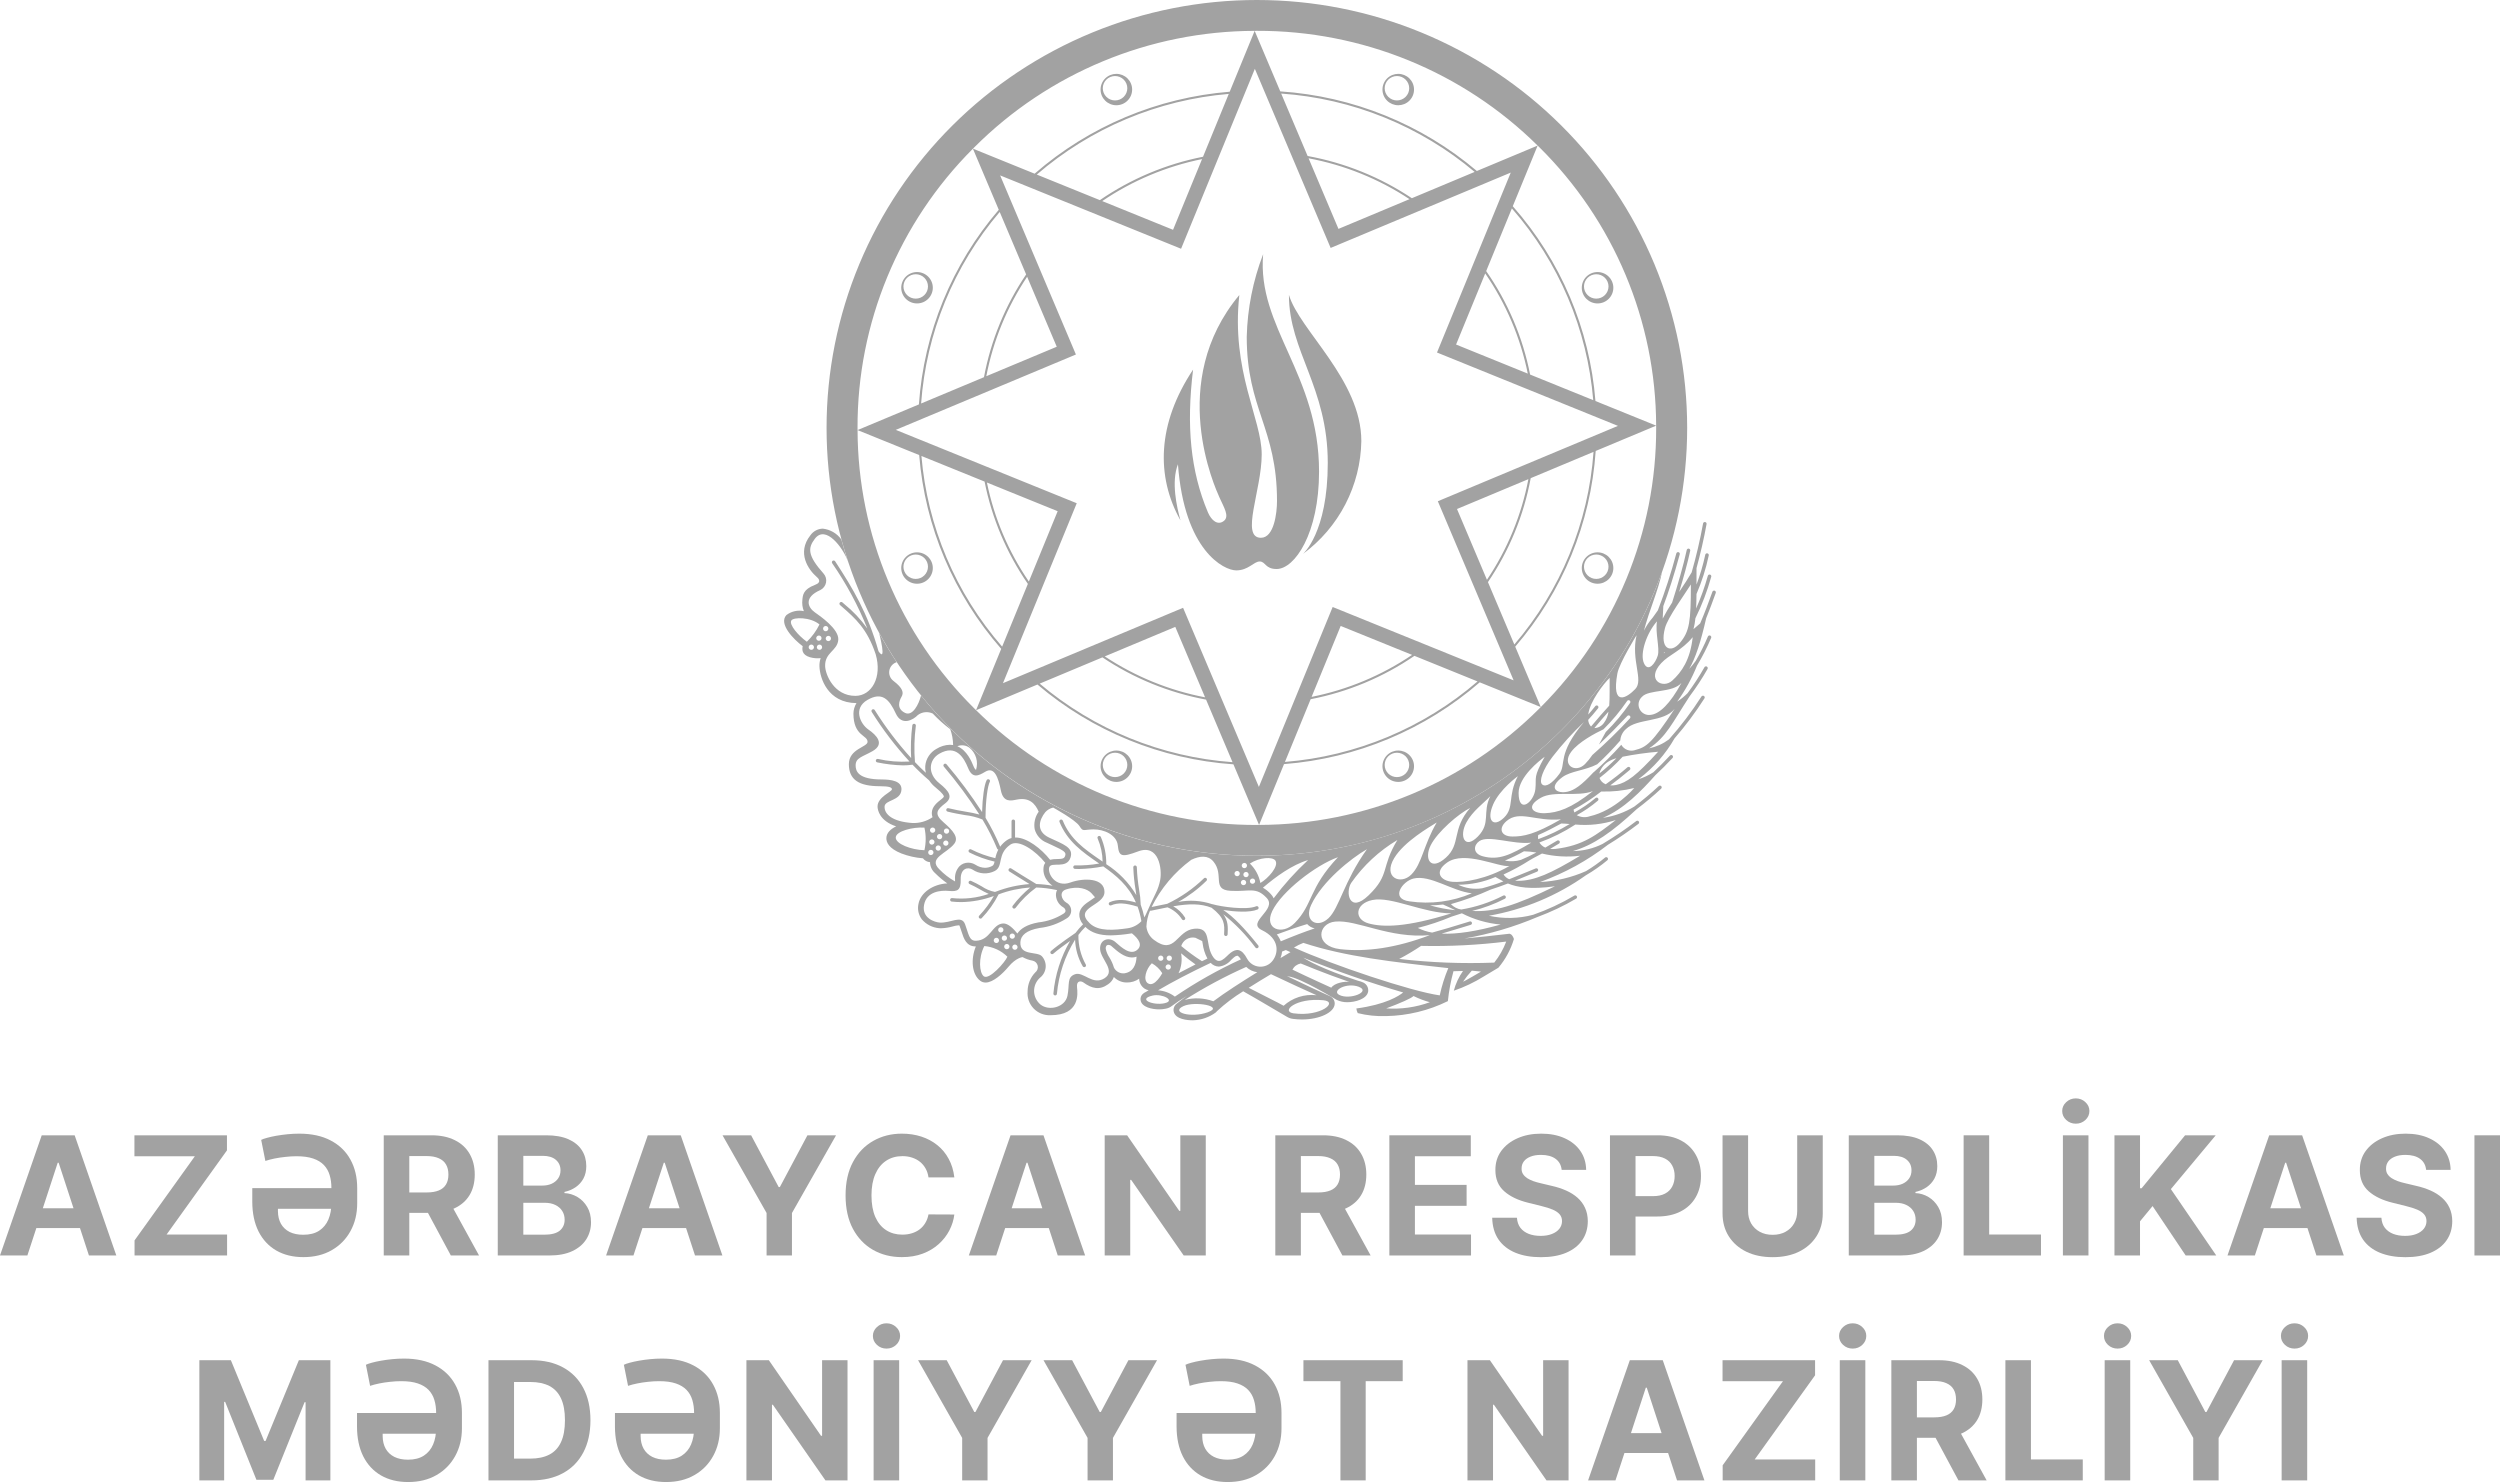 <svg width="167" height="99" viewBox="0 0 167 99" fill="none" xmlns="http://www.w3.org/2000/svg">
<path d="M83.958 0C80.183 0 76.446 0.739 72.958 2.176C69.471 3.612 66.302 5.717 63.633 8.372C60.964 11.026 58.846 14.177 57.402 17.644C55.957 21.112 55.214 24.829 55.214 28.582C55.214 32.336 55.957 36.052 57.402 39.52C58.846 42.988 60.964 46.139 63.633 48.793C66.302 51.447 69.471 53.552 72.958 54.989C76.446 56.425 80.183 57.164 83.958 57.164C87.733 57.164 91.471 56.425 94.958 54.989C98.446 53.552 101.615 51.447 104.284 48.793C106.953 46.139 109.07 42.988 110.515 39.52C111.959 36.052 112.703 32.336 112.703 28.582C112.703 24.829 111.959 21.112 110.515 17.644C109.07 14.177 106.953 11.026 104.284 8.372C101.615 5.717 98.446 3.612 94.958 2.176C91.471 0.739 87.733 0 83.958 0ZM110.632 28.433L106.576 26.789C106.192 21.973 104.255 17.409 101.053 13.776L102.715 9.724C102.75 9.758 102.786 9.792 102.821 9.827C107.803 14.754 110.612 21.447 110.631 28.434L110.632 28.433ZM102.251 31.941L106.448 30.185C106.109 34.925 104.255 39.434 101.157 43.052L99.394 38.885C100.817 36.791 101.789 34.427 102.251 31.942L102.251 31.941ZM99.328 38.731L97.327 34.002L102.096 32.007C101.636 34.41 100.695 36.697 99.328 38.731L99.328 38.731ZM96.047 33.483L101.11 45.447L89.022 40.547L84.093 52.566L79.03 40.601L66.998 45.636L71.926 33.616L59.838 28.715L71.871 23.681L66.808 11.716L78.896 16.617L83.824 4.597L88.887 16.562L100.919 11.529L95.991 23.548L108.078 28.449L96.047 33.483ZM94.485 43.811L98.7 45.52C95.096 48.627 90.588 50.511 85.834 50.897L87.551 46.708C90.037 46.225 92.397 45.239 94.484 43.811L94.485 43.811ZM87.615 46.552L89.558 41.813L94.327 43.747C92.301 45.119 90.018 46.072 87.615 46.552L87.615 46.552ZM80.565 46.736L82.333 50.914C77.587 50.569 73.075 48.731 69.45 45.666L73.642 43.912C75.731 45.313 78.087 46.273 80.563 46.735L80.565 46.736ZM73.798 43.847L78.509 41.876L80.499 46.581C78.105 46.122 75.826 45.192 73.797 43.847L73.798 43.847ZM68.662 39.002L66.943 43.196C63.834 39.625 61.947 35.165 61.551 30.459L65.769 32.169C66.256 34.618 67.24 36.943 68.66 39.002L68.662 39.002ZM65.926 32.233L70.652 34.149L68.727 38.846C67.362 36.848 66.409 34.601 65.926 32.234L65.926 32.233ZM65.73 25.196L61.53 26.953C61.873 22.243 63.711 17.762 66.78 14.159L68.546 18.332C67.148 20.406 66.189 22.742 65.729 25.197L65.73 25.196ZM68.612 18.487L70.591 23.162L65.885 25.131C66.343 22.759 67.269 20.502 68.612 18.489L68.612 18.487ZM73.471 13.369L69.258 11.661C72.85 8.558 77.341 6.671 82.082 6.273L80.362 10.47C77.89 10.959 75.545 11.945 73.471 13.369ZM80.297 10.627L78.36 15.351L73.628 13.432C75.641 12.066 77.909 11.112 80.297 10.627L80.297 10.627ZM87.348 10.419L85.583 6.25C90.341 6.583 94.869 8.417 98.507 11.484L94.312 13.24C92.209 11.835 89.839 10.875 87.347 10.42L87.348 10.419ZM94.156 13.304L89.409 15.29L87.413 10.574C89.822 11.027 92.114 11.955 94.155 13.304L94.156 13.304ZM99.277 18.108L100.993 13.922C104.131 17.506 106.035 21.994 106.428 26.73L102.212 25.021C101.723 22.54 100.723 20.187 99.277 18.108L99.277 18.108ZM102.055 24.957L97.265 23.015L99.213 18.265C100.603 20.284 101.57 22.56 102.056 24.959L102.055 24.957ZM102.714 9.724L98.654 11.422C94.965 8.292 90.36 6.427 85.522 6.104L83.811 2.061C83.86 2.061 83.909 2.059 83.959 2.059C90.985 2.04 97.731 4.797 102.713 9.724L102.714 9.724ZM83.811 2.061L82.144 6.127C77.322 6.516 72.754 8.435 69.113 11.602L64.995 9.932C65.03 9.897 65.063 9.862 65.098 9.827C70.053 4.874 76.783 2.08 83.809 2.061H83.811ZM64.991 9.934L66.718 14.014C63.586 17.668 61.716 22.225 61.383 27.015L57.285 28.729C57.285 28.68 57.283 28.632 57.283 28.582C57.264 21.596 60.037 14.889 64.991 9.934ZM57.284 28.73L61.402 30.399C61.788 35.186 63.709 39.723 66.881 43.343L65.201 47.44C65.166 47.406 65.13 47.372 65.096 47.337C60.114 42.41 57.304 35.717 57.285 28.73H57.284ZM65.202 47.441L69.301 45.726C72.977 48.853 77.567 50.722 82.393 51.058L84.105 55.105C84.056 55.105 84.007 55.107 83.957 55.107C76.931 55.126 70.185 52.368 65.203 47.442L65.202 47.441ZM84.106 55.105L85.772 51.043C90.607 50.666 95.192 48.75 98.846 45.579L102.924 47.232C102.889 47.267 102.855 47.302 102.82 47.337C97.865 52.291 91.134 55.086 84.108 55.105L84.106 55.105ZM102.924 47.231L101.217 43.197C104.378 39.529 106.263 34.944 106.593 30.124L110.63 28.435C110.63 28.484 110.632 28.533 110.632 28.582C110.651 35.569 107.879 42.278 102.925 47.232L102.924 47.231Z" fill="#A2A2A2"/>
<path d="M107.121 20.19C107.379 20.084 107.584 19.879 107.691 19.622C107.798 19.366 107.798 19.077 107.691 18.82C107.638 18.693 107.56 18.577 107.462 18.48C107.365 18.383 107.248 18.305 107.12 18.253C106.992 18.2 106.855 18.173 106.717 18.173C106.578 18.173 106.441 18.2 106.313 18.253C106.055 18.359 105.85 18.563 105.743 18.82C105.636 19.077 105.636 19.366 105.743 19.623C105.796 19.75 105.873 19.866 105.971 19.963C106.069 20.06 106.185 20.138 106.313 20.19C106.441 20.243 106.579 20.27 106.717 20.27C106.855 20.27 106.993 20.243 107.121 20.19ZM106.316 18.381C106.415 18.34 106.522 18.319 106.629 18.319C106.737 18.319 106.843 18.34 106.943 18.381C107.042 18.422 107.133 18.482 107.209 18.558C107.285 18.633 107.345 18.723 107.386 18.822C107.428 18.921 107.449 19.027 107.449 19.134C107.449 19.241 107.428 19.347 107.386 19.446C107.345 19.544 107.285 19.634 107.209 19.71C107.133 19.785 107.042 19.846 106.943 19.887C106.844 19.927 106.737 19.949 106.629 19.949C106.522 19.949 106.415 19.928 106.316 19.887C106.216 19.846 106.126 19.786 106.05 19.71C105.974 19.634 105.914 19.545 105.872 19.446C105.831 19.347 105.81 19.241 105.81 19.134C105.81 19.027 105.831 18.921 105.872 18.822C105.913 18.723 105.974 18.634 106.05 18.558C106.126 18.482 106.216 18.422 106.316 18.381Z" fill="#A2A2A2"/>
<path d="M93.807 6.951C94.065 6.844 94.27 6.64 94.377 6.383C94.484 6.126 94.484 5.838 94.377 5.581C94.324 5.453 94.247 5.338 94.149 5.24C94.051 5.143 93.934 5.066 93.806 5.013C93.679 4.961 93.541 4.933 93.403 4.933C93.264 4.934 93.127 4.961 92.999 5.013C92.741 5.12 92.536 5.324 92.429 5.581C92.322 5.838 92.322 6.126 92.429 6.383C92.482 6.511 92.559 6.626 92.657 6.724C92.755 6.821 92.872 6.898 93 6.951C93.128 7.003 93.265 7.031 93.403 7.031C93.542 7.03 93.679 7.003 93.807 6.951ZM93.002 5.142C93.101 5.101 93.208 5.079 93.316 5.079C93.423 5.079 93.53 5.101 93.629 5.141C93.729 5.182 93.819 5.242 93.895 5.318C93.971 5.394 94.031 5.484 94.073 5.582C94.156 5.782 94.156 6.006 94.073 6.206C93.989 6.406 93.83 6.564 93.629 6.647C93.428 6.73 93.203 6.73 93.002 6.647C92.801 6.564 92.642 6.406 92.558 6.206C92.475 6.007 92.476 5.782 92.559 5.583C92.642 5.383 92.801 5.224 93.002 5.142Z" fill="#A2A2A2"/>
<path d="M74.976 6.951C75.234 6.844 75.44 6.64 75.547 6.383C75.654 6.126 75.654 5.838 75.547 5.581C75.494 5.453 75.416 5.338 75.318 5.24C75.22 5.143 75.104 5.066 74.976 5.013C74.848 4.961 74.711 4.933 74.572 4.933C74.434 4.934 74.297 4.961 74.169 5.013C73.91 5.12 73.705 5.324 73.598 5.581C73.491 5.838 73.491 6.126 73.598 6.383C73.705 6.64 73.911 6.844 74.169 6.951C74.427 7.057 74.718 7.057 74.976 6.951ZM74.171 5.142C74.271 5.101 74.377 5.079 74.485 5.079C74.593 5.079 74.699 5.101 74.799 5.141C74.898 5.182 74.988 5.242 75.064 5.318C75.141 5.394 75.201 5.484 75.242 5.582C75.325 5.782 75.325 6.006 75.242 6.206C75.159 6.406 74.999 6.564 74.799 6.647C74.699 6.688 74.593 6.709 74.485 6.709C74.377 6.709 74.271 6.688 74.171 6.647C74.072 6.606 73.982 6.546 73.906 6.47C73.829 6.395 73.769 6.305 73.728 6.206C73.645 6.007 73.645 5.783 73.728 5.583C73.81 5.384 73.969 5.225 74.17 5.142L74.171 5.142Z" fill="#A2A2A2"/>
<path d="M60.283 19.622C60.39 19.879 60.595 20.083 60.854 20.19C61.112 20.296 61.402 20.296 61.661 20.19C61.919 20.084 62.124 19.879 62.231 19.622C62.339 19.366 62.339 19.077 62.232 18.82C62.124 18.563 61.919 18.359 61.661 18.253C61.403 18.146 61.112 18.146 60.854 18.253C60.596 18.359 60.39 18.563 60.283 18.82C60.176 19.077 60.176 19.366 60.283 19.622ZM60.856 18.381C60.955 18.34 61.062 18.319 61.17 18.319C61.277 18.319 61.384 18.34 61.483 18.381C61.583 18.422 61.673 18.482 61.749 18.558C61.825 18.633 61.885 18.723 61.927 18.822C61.968 18.921 61.989 19.027 61.989 19.134C61.989 19.241 61.968 19.347 61.927 19.446C61.886 19.545 61.825 19.634 61.749 19.71C61.673 19.786 61.583 19.846 61.483 19.887C61.384 19.928 61.277 19.949 61.17 19.949C61.062 19.949 60.956 19.928 60.856 19.887C60.757 19.846 60.666 19.786 60.59 19.71C60.514 19.635 60.454 19.545 60.413 19.446C60.371 19.347 60.35 19.241 60.35 19.134C60.35 19.027 60.371 18.921 60.413 18.822C60.454 18.723 60.515 18.633 60.591 18.558C60.667 18.482 60.758 18.422 60.857 18.381H60.856Z" fill="#A2A2A2"/>
<path d="M60.854 36.976C60.596 37.083 60.39 37.287 60.283 37.544C60.176 37.801 60.176 38.089 60.283 38.346C60.39 38.603 60.596 38.807 60.854 38.914C61.112 39.02 61.403 39.02 61.661 38.914C61.919 38.807 62.124 38.603 62.231 38.346C62.339 38.089 62.339 37.801 62.232 37.544C62.125 37.287 61.919 37.083 61.661 36.976C61.403 36.87 61.112 36.87 60.854 36.976ZM61.483 38.61C61.384 38.651 61.277 38.672 61.17 38.672C61.062 38.672 60.956 38.651 60.856 38.61C60.757 38.569 60.666 38.509 60.59 38.434C60.514 38.358 60.454 38.268 60.413 38.169C60.371 38.071 60.35 37.965 60.35 37.858C60.35 37.751 60.371 37.645 60.413 37.546C60.454 37.447 60.514 37.357 60.59 37.281C60.666 37.206 60.757 37.146 60.856 37.105C60.956 37.064 61.062 37.043 61.17 37.043C61.277 37.043 61.384 37.064 61.483 37.105C61.583 37.146 61.673 37.206 61.749 37.281C61.825 37.357 61.886 37.447 61.927 37.546C62.01 37.745 62.01 37.969 61.926 38.169C61.843 38.368 61.684 38.527 61.483 38.61V38.61Z" fill="#A2A2A2"/>
<path d="M74.17 50.215C73.912 50.322 73.707 50.526 73.599 50.783C73.492 51.04 73.492 51.328 73.599 51.585C73.706 51.842 73.912 52.046 74.17 52.153C74.428 52.259 74.719 52.259 74.977 52.153C75.235 52.047 75.441 51.842 75.548 51.585C75.655 51.328 75.655 51.04 75.548 50.783C75.495 50.656 75.417 50.54 75.319 50.443C75.221 50.346 75.105 50.268 74.977 50.215C74.849 50.163 74.712 50.136 74.574 50.136C74.435 50.136 74.298 50.163 74.17 50.215ZM74.799 51.849C74.7 51.89 74.594 51.911 74.486 51.911C74.378 51.911 74.272 51.89 74.172 51.849C74.073 51.809 73.983 51.748 73.906 51.673C73.83 51.597 73.77 51.507 73.729 51.408C73.688 51.31 73.666 51.204 73.666 51.097C73.666 50.99 73.688 50.884 73.729 50.785C73.77 50.686 73.83 50.596 73.906 50.52C73.983 50.445 74.073 50.385 74.172 50.344C74.272 50.303 74.378 50.282 74.486 50.282C74.594 50.282 74.7 50.303 74.799 50.344C74.899 50.385 74.989 50.445 75.065 50.52C75.141 50.596 75.202 50.686 75.243 50.785C75.284 50.884 75.305 50.99 75.305 51.097C75.305 51.204 75.284 51.31 75.243 51.409C75.201 51.508 75.141 51.597 75.065 51.673C74.989 51.749 74.898 51.809 74.799 51.849H74.799Z" fill="#A2A2A2"/>
<path d="M92.999 50.215C92.741 50.322 92.536 50.526 92.429 50.783C92.322 51.04 92.322 51.328 92.429 51.585C92.536 51.842 92.741 52.046 92.999 52.153C93.258 52.259 93.548 52.259 93.806 52.153C94.065 52.047 94.27 51.842 94.377 51.585C94.484 51.328 94.484 51.04 94.377 50.783C94.324 50.656 94.246 50.54 94.148 50.443C94.051 50.346 93.934 50.268 93.806 50.215C93.678 50.163 93.541 50.136 93.403 50.136C93.264 50.136 93.127 50.163 92.999 50.215ZM93.629 51.849C93.529 51.89 93.423 51.911 93.315 51.911C93.208 51.911 93.101 51.89 93.002 51.849C92.902 51.809 92.812 51.748 92.736 51.673C92.66 51.597 92.599 51.507 92.558 51.408C92.517 51.31 92.496 51.204 92.496 51.097C92.496 50.99 92.517 50.884 92.558 50.785C92.599 50.686 92.66 50.596 92.736 50.52C92.812 50.445 92.902 50.385 93.002 50.344C93.101 50.303 93.208 50.282 93.315 50.282C93.423 50.282 93.529 50.303 93.629 50.344C93.728 50.385 93.819 50.445 93.895 50.52C93.971 50.596 94.031 50.686 94.072 50.785C94.114 50.884 94.135 50.99 94.135 51.097C94.135 51.204 94.114 51.31 94.072 51.408C94.031 51.507 93.971 51.597 93.895 51.673C93.819 51.748 93.728 51.809 93.629 51.849Z" fill="#A2A2A2"/>
<path d="M107.691 37.543C107.638 37.416 107.56 37.301 107.462 37.203C107.365 37.106 107.248 37.029 107.12 36.976C106.992 36.923 106.855 36.896 106.717 36.896C106.578 36.896 106.441 36.923 106.313 36.976C106.055 37.083 105.85 37.287 105.743 37.544C105.636 37.8 105.636 38.089 105.743 38.346C105.85 38.603 106.055 38.807 106.313 38.914C106.572 39.02 106.862 39.02 107.12 38.914C107.248 38.861 107.365 38.784 107.462 38.686C107.56 38.589 107.638 38.473 107.691 38.346C107.744 38.219 107.771 38.082 107.771 37.945C107.771 37.807 107.744 37.671 107.691 37.543ZM106.943 38.61C106.843 38.651 106.737 38.672 106.629 38.672C106.521 38.672 106.415 38.651 106.315 38.61C106.216 38.569 106.126 38.509 106.05 38.434C105.974 38.358 105.913 38.268 105.872 38.169C105.831 38.07 105.81 37.964 105.81 37.857C105.81 37.75 105.831 37.644 105.872 37.545C105.913 37.447 105.973 37.357 106.05 37.281C106.126 37.206 106.216 37.145 106.315 37.105C106.415 37.064 106.521 37.042 106.629 37.042C106.737 37.042 106.843 37.063 106.943 37.105C107.042 37.145 107.132 37.206 107.208 37.281C107.285 37.357 107.345 37.447 107.386 37.545C107.469 37.745 107.469 37.969 107.386 38.169C107.303 38.368 107.143 38.527 106.943 38.609V38.61Z" fill="#A2A2A2"/>
<path d="M84.378 16.98C83.699 18.744 83.328 20.611 83.282 22.499C83.282 27.328 85.304 28.584 85.304 33.469C85.304 34.266 85.107 35.924 84.231 35.924C82.841 35.924 84.282 32.732 84.282 30.352C84.282 27.973 82.226 24.789 82.788 19.707C77.934 25.515 81.17 32.576 81.462 33.234C81.754 33.894 82.147 34.486 81.754 34.798C81.361 35.111 80.93 34.795 80.686 34.218C79.529 31.47 79.237 28.453 79.698 24.689C77.293 28.307 77.215 31.827 78.856 34.765C78.609 33.871 78.226 32.195 78.687 31.011C79.114 36.797 81.762 38.102 82.58 38.102C83.397 38.102 83.752 37.507 84.147 37.507C84.542 37.507 84.509 38.01 85.276 38.01C86.489 38.01 88.113 35.63 88.113 31.503C88.112 24.979 83.959 21.873 84.378 16.98Z" fill="#A2A2A2"/>
<path d="M88.695 30.925C88.695 35.616 87.035 37.004 87.035 37.004C88.224 36.129 89.194 34.994 89.87 33.687C90.547 32.379 90.912 30.935 90.937 29.465C90.937 25.377 86.792 22.059 86.1 19.696C86.1 23.465 88.695 25.847 88.695 30.925Z" fill="#A2A2A2"/>
<path d="M57.099 38.777C57.066 38.691 57.034 38.604 57.001 38.517C57.034 38.604 57.066 38.691 57.099 38.777Z" fill="#A2A2A2"/>
<path d="M114.612 39.607C114.623 39.578 114.621 39.546 114.608 39.517C114.594 39.489 114.57 39.468 114.541 39.457C114.511 39.447 114.479 39.448 114.45 39.462C114.422 39.475 114.4 39.499 114.39 39.528C114.135 40.239 113.861 40.973 113.572 41.641L113.125 42.028C113.186 41.788 113.229 41.544 113.253 41.299C113.693 40.41 114.047 39.482 114.311 38.527C114.315 38.513 114.317 38.497 114.315 38.482C114.313 38.466 114.308 38.452 114.3 38.438C114.293 38.425 114.283 38.413 114.27 38.403C114.258 38.394 114.244 38.387 114.229 38.383C114.214 38.379 114.199 38.377 114.183 38.379C114.168 38.381 114.153 38.386 114.139 38.393C114.126 38.401 114.114 38.411 114.104 38.423C114.095 38.435 114.088 38.449 114.084 38.464C113.874 39.21 113.613 39.941 113.301 40.65C113.315 40.364 113.322 40.042 113.326 39.678C113.684 38.849 113.959 37.986 114.144 37.103C114.148 37.087 114.148 37.072 114.145 37.057C114.142 37.041 114.137 37.027 114.128 37.014C114.12 37.001 114.109 36.99 114.096 36.981C114.083 36.972 114.069 36.966 114.054 36.963C114.023 36.956 113.991 36.962 113.965 36.979C113.939 36.995 113.92 37.022 113.913 37.052C113.767 37.732 113.571 38.399 113.327 39.05V37.952C113.585 37.011 113.828 35.959 113.998 35.008C114.004 34.977 113.997 34.946 113.979 34.92C113.961 34.895 113.933 34.877 113.903 34.872C113.887 34.869 113.872 34.869 113.856 34.873C113.841 34.876 113.827 34.882 113.814 34.891C113.801 34.9 113.79 34.911 113.782 34.924C113.774 34.937 113.768 34.952 113.765 34.967C113.576 36.03 113.293 37.223 113.002 38.236L112.627 38.846C112.525 39.011 112.374 39.236 112.199 39.496L112.167 39.544C112.459 38.587 112.734 37.599 112.907 36.788C112.91 36.773 112.91 36.757 112.908 36.742C112.905 36.727 112.899 36.712 112.89 36.699C112.881 36.686 112.87 36.675 112.857 36.666C112.844 36.658 112.83 36.652 112.815 36.649C112.799 36.645 112.784 36.645 112.768 36.648C112.753 36.651 112.739 36.656 112.726 36.665C112.713 36.673 112.701 36.684 112.693 36.697C112.684 36.71 112.678 36.724 112.675 36.739C112.454 37.767 112.071 39.081 111.696 40.254C111.468 40.599 111.259 40.956 111.069 41.323L111.109 40.487C111.456 39.563 111.832 38.411 112.207 37.029C112.211 37.014 112.213 36.998 112.211 36.983C112.209 36.968 112.204 36.953 112.196 36.94C112.188 36.926 112.178 36.915 112.166 36.905C112.153 36.896 112.139 36.889 112.124 36.885C112.094 36.877 112.062 36.881 112.035 36.897C112.007 36.912 111.988 36.938 111.979 36.968C111.636 38.258 111.223 39.529 110.743 40.776L110.401 41.256C110.169 41.522 109.972 41.816 109.815 42.131C110.149 40.82 110.771 39.449 111.026 38.212L111.02 38.225C109.02 43.77 105.346 48.565 100.502 51.955C95.657 55.346 89.878 57.165 83.953 57.165C79.638 57.169 75.377 56.205 71.489 54.344C67.6 52.484 64.184 49.775 61.495 46.419C61.505 46.432 61.514 46.445 61.525 46.458C61.375 47.056 60.96 47.861 60.461 47.623C59.854 47.332 60.078 46.795 60.225 46.539C60.371 46.284 60.337 45.981 59.674 45.478C59.571 45.398 59.491 45.292 59.444 45.17C59.397 45.048 59.385 44.916 59.408 44.788C59.431 44.66 59.489 44.54 59.576 44.443C59.662 44.345 59.774 44.273 59.899 44.234C59.918 44.262 59.938 44.291 59.957 44.319C59.474 43.591 59.023 42.841 58.606 42.068C58.645 42.141 58.683 42.214 58.723 42.287L58.727 42.295C58.727 42.295 59.263 44.34 58.685 43.506C57.967 40.961 56.987 39.336 55.787 37.494C55.778 37.481 55.767 37.47 55.755 37.462C55.742 37.453 55.727 37.447 55.712 37.443C55.697 37.44 55.681 37.44 55.666 37.443C55.651 37.445 55.636 37.451 55.623 37.459C55.597 37.477 55.578 37.503 55.572 37.534C55.565 37.564 55.571 37.596 55.588 37.622C56.533 38.986 57.321 40.45 57.938 41.988C57.5 41.371 56.978 40.817 56.387 40.342L56.271 40.24C56.26 40.23 56.246 40.222 56.231 40.217C56.217 40.212 56.201 40.21 56.185 40.211C56.17 40.212 56.155 40.216 56.141 40.223C56.127 40.23 56.115 40.239 56.104 40.251C56.094 40.263 56.086 40.276 56.081 40.291C56.076 40.305 56.074 40.321 56.075 40.336C56.076 40.351 56.08 40.367 56.087 40.38C56.094 40.394 56.103 40.407 56.115 40.417L56.231 40.519C57.143 41.316 57.931 42.008 58.495 43.702C58.947 45.246 58.221 46.484 57.138 46.484C55.716 46.484 55.135 45.073 55.119 44.495C55.092 43.581 55.931 43.483 55.997 42.747C56.063 42.016 54.748 41.129 54.428 40.902C53.956 40.567 53.683 39.904 54.8 39.414C54.898 39.365 54.983 39.295 55.048 39.208C55.114 39.122 55.159 39.021 55.18 38.915C55.2 38.808 55.196 38.698 55.167 38.594C55.138 38.489 55.085 38.393 55.012 38.312C53.938 37.105 53.956 36.612 54.436 35.984C55.16 35.037 56.308 36.595 56.622 37.449L56.63 37.47C56.643 37.509 56.658 37.549 56.671 37.588C56.5 37.077 56.343 36.559 56.201 36.035C56.057 35.835 55.872 35.667 55.659 35.543C55.445 35.419 55.208 35.34 54.962 35.313C54.799 35.317 54.639 35.359 54.495 35.436C54.352 35.514 54.228 35.623 54.135 35.757C53.201 36.939 54.018 38.073 54.554 38.537C54.624 38.598 54.959 38.878 54.436 39.073C53.646 39.369 53.631 39.758 53.599 40.062C53.568 40.32 53.601 40.582 53.697 40.825C53.495 40.781 53.287 40.782 53.085 40.828C52.884 40.873 52.695 40.962 52.532 41.087C51.984 41.672 53.031 42.729 53.621 43.166C53.579 43.364 53.536 43.738 54.11 43.905C54.341 43.97 54.582 43.99 54.82 43.963C54.76 44.138 54.733 44.323 54.739 44.507C54.762 45.298 55.289 46.953 57.212 46.968C57.083 47.179 57.013 47.421 57.009 47.667C57.009 49.18 57.953 49.092 57.953 49.555C57.953 49.908 56.704 50.019 56.704 51.047C56.704 52.08 57.371 52.519 58.774 52.519C59.451 52.519 59.58 52.614 59.58 52.723C59.58 52.894 58.62 53.239 58.62 53.873C58.62 54.118 58.767 54.842 59.862 55.201C59.487 55.382 59.219 55.636 59.209 55.981C59.202 56.267 59.37 56.678 60.217 57.013C60.677 57.188 61.161 57.297 61.652 57.335C61.708 57.409 61.779 57.471 61.86 57.515C61.942 57.56 62.032 57.587 62.125 57.594C62.127 57.735 62.16 57.875 62.22 58.003C62.281 58.131 62.368 58.244 62.477 58.336C62.724 58.584 62.993 58.81 63.281 59.011C62.346 59.054 61.498 59.614 61.354 60.378C61.314 60.557 61.314 60.742 61.353 60.921C61.392 61.1 61.47 61.269 61.581 61.415C61.874 61.757 62.292 61.968 62.742 62.004C62.782 62.007 62.822 62.008 62.862 62.008C63.127 62 63.389 61.959 63.644 61.886C63.773 61.847 63.906 61.822 64.04 61.811C64.053 61.811 64.066 61.811 64.079 61.813C64.091 61.83 64.101 61.848 64.108 61.868C64.16 62.006 64.202 62.136 64.24 62.255C64.377 62.686 64.548 63.222 65.171 63.222H65.187C64.831 64.085 64.921 65.079 65.473 65.51C65.577 65.591 65.706 65.636 65.839 65.635C66.336 65.635 66.972 65.052 67.362 64.584C67.876 63.966 68.309 63.934 68.309 63.934C68.514 64.05 68.738 64.13 68.971 64.17C69.055 64.187 69.132 64.227 69.194 64.286C69.255 64.345 69.299 64.421 69.318 64.504C69.338 64.587 69.333 64.674 69.304 64.754C69.275 64.834 69.224 64.905 69.156 64.957C68.828 65.299 68.645 65.753 68.644 66.225C68.626 66.433 68.652 66.642 68.721 66.839C68.79 67.035 68.901 67.215 69.045 67.366C69.19 67.516 69.365 67.635 69.56 67.713C69.754 67.79 69.963 67.826 70.172 67.817C72.151 67.817 71.992 66.381 71.946 65.954C71.893 65.468 72.232 65.526 72.376 65.631C72.937 66.038 73.45 66.163 74.027 65.746C74.201 65.629 74.334 65.46 74.407 65.263C74.516 65.379 74.648 65.471 74.794 65.534C74.94 65.597 75.098 65.63 75.257 65.631C75.558 65.639 75.853 65.55 76.098 65.376C76.098 65.392 76.098 65.409 76.098 65.425C76.107 65.549 76.144 65.668 76.207 65.775C76.27 65.882 76.357 65.973 76.46 66.042C76.542 66.095 76.633 66.13 76.729 66.147C76.674 66.181 76.62 66.215 76.567 66.248C76.485 66.284 76.409 66.332 76.342 66.392C76.285 66.442 76.241 66.506 76.215 66.577C76.188 66.648 76.18 66.725 76.19 66.8C76.248 67.294 76.994 67.426 77.426 67.426C77.576 67.427 77.727 67.412 77.874 67.38C78.024 67.353 78.165 67.29 78.284 67.196C78.55 66.996 78.892 66.767 79.286 66.525C79.074 66.678 78.869 66.834 78.672 66.993C78.648 67.01 78.625 67.028 78.604 67.046L78.601 67.048C78.522 67.109 78.461 67.191 78.426 67.284C78.391 67.377 78.383 67.478 78.404 67.576C78.52 68.1 79.339 68.157 79.686 68.157C80.24 68.14 80.776 67.956 81.221 67.627L81.223 67.625C81.251 67.599 81.277 67.57 81.301 67.54C81.837 67.043 82.422 66.6 83.046 66.217C83.847 66.664 85.793 67.822 85.979 67.929C86.102 68.002 86.239 68.048 86.382 68.063C86.578 68.088 86.775 68.101 86.973 68.101C88.15 68.101 89.131 67.633 89.159 67.059C89.163 66.946 89.132 66.835 89.07 66.74C89.007 66.646 88.917 66.573 88.811 66.532C88.213 66.271 87.146 65.765 85.954 65.195L86.057 65.224C86.849 65.303 89.266 66.78 89.282 66.788C89.508 66.898 89.758 66.953 90.01 66.948C90.494 66.948 91.298 66.755 91.393 66.236C91.413 66.1 91.383 65.961 91.309 65.845C91.234 65.728 91.121 65.642 90.988 65.601H90.985C90.96 65.59 90.934 65.579 90.906 65.568C90.83 65.54 90.752 65.517 90.673 65.5C88.308 64.724 87.355 64.168 87.061 63.974C89.243 64.861 91.47 65.637 93.732 66.297C93.452 66.525 92.574 67.103 90.604 67.366C90.617 67.474 90.648 67.579 90.696 67.676C91.315 67.831 91.954 67.898 92.592 67.875C94.025 67.849 95.434 67.507 96.718 66.875C96.787 66.2 96.912 65.532 97.092 64.878L97.728 64.861C97.447 65.261 97.239 65.707 97.114 66.18C97.818 65.938 98.492 65.617 99.123 65.223L100.093 64.643C100.567 64.081 100.92 63.429 101.13 62.726C101.015 62.369 100.827 62.374 100.827 62.374C99.765 62.501 98.722 62.611 97.832 62.69C99.506 62.4 101.141 61.918 102.704 61.255C103.6 60.923 104.465 60.513 105.288 60.029C105.302 60.021 105.313 60.011 105.323 59.998C105.332 59.986 105.339 59.972 105.343 59.957C105.347 59.943 105.349 59.927 105.347 59.912C105.345 59.896 105.34 59.882 105.332 59.868C105.324 59.855 105.314 59.843 105.302 59.833C105.289 59.824 105.275 59.817 105.26 59.813C105.245 59.809 105.23 59.808 105.214 59.81C105.199 59.812 105.184 59.817 105.171 59.825C104.297 60.343 103.373 60.773 102.413 61.108C101.448 61.365 100.434 61.388 99.458 61.172C101.794 60.762 104.008 59.838 105.939 58.468C106.445 58.173 106.924 57.838 107.373 57.464C107.384 57.454 107.394 57.442 107.401 57.428C107.408 57.414 107.413 57.399 107.414 57.384C107.415 57.369 107.414 57.353 107.409 57.339C107.404 57.324 107.397 57.31 107.387 57.298C107.366 57.275 107.337 57.26 107.306 57.258C107.275 57.255 107.244 57.265 107.22 57.285C106.819 57.619 106.393 57.921 105.946 58.19C104.977 58.62 103.936 58.867 102.876 58.921C104.51 58.329 106.041 57.488 107.414 56.428C108.115 55.998 108.794 55.533 109.447 55.033C109.46 55.024 109.47 55.012 109.478 54.998C109.485 54.985 109.49 54.97 109.492 54.955C109.494 54.94 109.493 54.924 109.489 54.909C109.485 54.894 109.478 54.88 109.469 54.868C109.449 54.844 109.421 54.828 109.39 54.824C109.359 54.82 109.328 54.828 109.303 54.847C108.581 55.399 107.829 55.909 107.049 56.376C106.434 56.683 105.757 56.846 105.069 56.852C106.447 56.451 107.677 55.595 109.33 54.053C109.899 53.624 110.444 53.167 110.964 52.682C110.976 52.671 110.985 52.658 110.991 52.644C110.998 52.63 111.001 52.615 111.002 52.6C111.002 52.584 111 52.569 110.994 52.555C110.989 52.54 110.981 52.527 110.97 52.516C110.959 52.504 110.947 52.495 110.933 52.489C110.918 52.483 110.903 52.479 110.888 52.478C110.872 52.478 110.857 52.48 110.842 52.486C110.827 52.491 110.814 52.5 110.803 52.51C110.284 52.994 109.741 53.45 109.174 53.877C108.535 54.27 107.821 54.527 107.077 54.631C108.476 54.042 109.626 52.853 110.584 51.777C110.958 51.43 111.343 51.049 111.727 50.631C111.738 50.62 111.746 50.606 111.751 50.592C111.757 50.578 111.759 50.562 111.758 50.547C111.758 50.531 111.754 50.516 111.747 50.502C111.741 50.488 111.731 50.475 111.72 50.465C111.708 50.455 111.695 50.447 111.68 50.441C111.666 50.436 111.65 50.434 111.635 50.434C111.619 50.435 111.604 50.439 111.59 50.445C111.576 50.452 111.563 50.461 111.553 50.472C111.179 50.878 110.806 51.249 110.443 51.588C110.13 51.786 109.794 51.945 109.441 52.059C109.461 52.043 109.481 52.027 109.501 52.01C110.459 51.282 111.26 50.369 111.857 49.327C112.588 48.485 113.257 47.591 113.857 46.652C113.866 46.639 113.871 46.624 113.874 46.609C113.876 46.594 113.876 46.578 113.873 46.563C113.869 46.548 113.863 46.534 113.854 46.521C113.845 46.508 113.834 46.498 113.82 46.489C113.807 46.481 113.793 46.475 113.777 46.473C113.762 46.47 113.746 46.471 113.731 46.474C113.716 46.477 113.702 46.484 113.689 46.493C113.676 46.502 113.666 46.513 113.657 46.526C113.013 47.534 112.289 48.489 111.494 49.384L111.486 49.392C111.093 49.685 110.639 49.889 110.158 49.99C111.318 49.218 111.679 48.332 112.869 46.51C113.306 45.928 113.705 45.319 114.063 44.687C114.07 44.673 114.075 44.658 114.077 44.643C114.079 44.627 114.078 44.612 114.073 44.597C114.069 44.582 114.062 44.568 114.052 44.556C114.043 44.544 114.031 44.534 114.017 44.526C113.99 44.511 113.958 44.507 113.927 44.516C113.897 44.524 113.872 44.544 113.857 44.572C113.516 45.174 113.138 45.755 112.725 46.311C112.515 46.52 112.284 46.708 112.036 46.87C112.574 46.121 113.02 45.31 113.364 44.456C113.722 43.864 114.036 43.246 114.305 42.609C114.317 42.58 114.317 42.548 114.305 42.52C114.294 42.491 114.271 42.468 114.243 42.456C114.214 42.444 114.182 42.443 114.153 42.455C114.124 42.466 114.101 42.489 114.089 42.517C113.852 43.076 113.581 43.62 113.277 44.146C113.142 44.333 112.996 44.512 112.84 44.683C113.258 43.954 113.604 42.915 113.972 41.3C114.196 40.748 114.411 40.17 114.612 39.607ZM55.512 42.651C55.512 42.697 55.493 42.742 55.46 42.775C55.427 42.808 55.382 42.827 55.335 42.827C55.288 42.827 55.243 42.808 55.21 42.775C55.177 42.742 55.158 42.697 55.158 42.651C55.158 42.604 55.177 42.559 55.21 42.526C55.243 42.493 55.288 42.475 55.335 42.475C55.382 42.475 55.426 42.493 55.46 42.526C55.493 42.559 55.511 42.604 55.511 42.651H55.512ZM52.862 41.447C53.005 41.218 54.137 41.21 54.741 41.713C54.53 42.144 54.244 42.535 53.898 42.869C53.317 42.45 52.691 41.718 52.862 41.447ZM54.196 43.409C54.149 43.409 54.104 43.391 54.071 43.358C54.037 43.325 54.019 43.28 54.019 43.233C54.019 43.187 54.037 43.142 54.071 43.109C54.104 43.076 54.149 43.057 54.196 43.057C54.242 43.057 54.288 43.076 54.321 43.109C54.354 43.142 54.373 43.186 54.373 43.233C54.373 43.256 54.368 43.279 54.359 43.3C54.351 43.322 54.338 43.342 54.322 43.358C54.305 43.374 54.286 43.388 54.264 43.397C54.243 43.406 54.22 43.41 54.197 43.41L54.196 43.409ZM54.701 42.453C54.748 42.453 54.793 42.471 54.826 42.504C54.859 42.537 54.878 42.582 54.878 42.629C54.878 42.675 54.859 42.72 54.826 42.753C54.793 42.785 54.748 42.804 54.701 42.804C54.654 42.804 54.609 42.786 54.576 42.753C54.543 42.72 54.524 42.675 54.524 42.629C54.525 42.582 54.544 42.538 54.577 42.505C54.61 42.472 54.655 42.454 54.701 42.454V42.453ZM54.741 43.409C54.694 43.409 54.649 43.391 54.616 43.358C54.582 43.325 54.564 43.28 54.564 43.233C54.564 43.186 54.582 43.142 54.616 43.109C54.649 43.076 54.694 43.057 54.741 43.057C54.788 43.057 54.833 43.076 54.866 43.109C54.899 43.142 54.918 43.186 54.918 43.233C54.918 43.256 54.913 43.279 54.905 43.301C54.896 43.322 54.883 43.342 54.866 43.358C54.85 43.375 54.83 43.388 54.809 43.397C54.787 43.406 54.764 43.41 54.741 43.41V43.409ZM54.981 41.992C54.981 41.969 54.985 41.946 54.994 41.925C55.003 41.903 55.016 41.884 55.032 41.867C55.049 41.851 55.068 41.838 55.09 41.829C55.111 41.821 55.134 41.816 55.158 41.816C55.205 41.816 55.249 41.835 55.283 41.868C55.316 41.901 55.334 41.945 55.334 41.992C55.334 42.038 55.316 42.083 55.282 42.116C55.249 42.149 55.205 42.167 55.158 42.168C55.111 42.168 55.066 42.149 55.033 42.117C55 42.084 54.981 42.039 54.981 41.993V41.992ZM111.22 41.957C111.411 41.232 112.546 39.697 112.951 39.041C112.951 41.521 112.861 42.169 112.231 42.929C111.602 43.688 110.856 43.342 111.22 41.958V41.957ZM111.208 43.597C111.188 43.611 111.168 43.625 111.149 43.639C111.151 43.614 111.153 43.588 111.153 43.562C111.171 43.575 111.189 43.588 111.208 43.597L111.208 43.597ZM110.687 41.504C110.558 42.286 110.889 43.313 110.737 43.8C110.586 44.287 110.108 44.951 109.816 44.303C109.524 43.654 110.007 42.265 110.687 41.506V41.504ZM108.041 44.987C108.168 44.292 109.322 42.432 109.322 42.432C108.934 44.118 109.811 45.423 109.238 46.026C108.664 46.629 107.63 47.251 108.041 44.988V44.987ZM107.116 48.714C107.702 48.135 108.231 47.501 108.694 46.822C108.712 46.796 108.74 46.779 108.771 46.773C108.801 46.768 108.833 46.775 108.859 46.792C108.872 46.801 108.883 46.812 108.891 46.825C108.9 46.838 108.906 46.852 108.908 46.868C108.911 46.883 108.911 46.898 108.908 46.914C108.905 46.929 108.899 46.943 108.89 46.956C108.413 47.656 107.868 48.307 107.263 48.901C107.103 49.204 106.952 49.483 106.808 49.734C107.378 49.202 108.125 48.446 108.706 47.825C108.728 47.802 108.757 47.789 108.789 47.788C108.82 47.786 108.85 47.798 108.873 47.819C108.896 47.84 108.91 47.87 108.911 47.901C108.912 47.932 108.901 47.962 108.88 47.985C108.089 48.845 107.251 49.662 106.371 50.432C106.225 50.65 106.058 50.855 105.875 51.043C105.223 51.687 104.302 51.094 104.954 50.223C105.447 49.563 106.566 48.976 107.116 48.715L107.116 48.714ZM106.503 48.635C106.818 48.261 107.159 47.86 107.446 47.54C107.413 47.812 107.308 48.071 107.142 48.291C107.07 48.394 106.975 48.479 106.864 48.538C106.753 48.599 106.63 48.632 106.503 48.636L106.503 48.635ZM106.732 47.148C106.719 47.139 106.705 47.132 106.69 47.127C106.675 47.123 106.66 47.122 106.644 47.124C106.629 47.126 106.614 47.131 106.601 47.139C106.587 47.146 106.575 47.156 106.566 47.169C106.408 47.371 106.245 47.562 106.093 47.733C106.197 46.858 107.129 45.658 107.524 45.286C107.512 45.902 107.542 46.567 107.496 47.136C107.163 47.493 106.694 48.04 106.28 48.533C106.167 48.41 106.1 48.252 106.092 48.085C106.294 47.867 106.528 47.6 106.752 47.313C106.771 47.289 106.78 47.258 106.776 47.227C106.772 47.196 106.756 47.168 106.732 47.149L106.732 47.148ZM105.816 48.224C103.985 50.401 104.648 51.05 104.165 51.698C103.682 52.346 103.255 52.603 103.019 52.402C102.783 52.2 103.064 51.396 103.704 50.559C104.348 49.729 105.054 48.949 105.817 48.225L105.816 48.224ZM91.425 61.685C90.437 61.416 90.504 60.366 91.672 60.121C92.931 59.856 95.077 61.003 96.947 61.014C93.953 61.942 92.415 61.954 91.426 61.686L91.425 61.685ZM95.515 62.466C93.29 63.316 91.268 63.606 89.527 63.405C87.785 63.204 88.021 61.673 89.19 61.562C90.659 61.422 92.809 62.713 95.515 62.468L95.515 62.466ZM95.526 60.477C95.817 60.477 96.106 60.459 96.394 60.422C96.667 60.54 96.939 60.667 97.215 60.8C96.643 60.746 96.078 60.639 95.527 60.478L95.526 60.477ZM94.155 60.21C92.841 60.042 93.68 58.861 94.427 58.685C95.546 58.422 96.995 59.523 98.318 59.674C97.007 60.232 95.566 60.418 94.156 60.211L94.155 60.21ZM97.404 59.101C98.262 59.097 99.11 58.921 99.897 58.583C100.065 58.675 100.234 58.778 100.428 58.877C99.964 59.056 99.49 59.21 99.009 59.337C98.463 59.421 97.904 59.339 97.405 59.102L97.404 59.101ZM97.009 58.903C96.245 58.836 95.756 58.255 96.675 57.613C97.849 56.792 100.109 57.947 100.828 57.85C99.312 58.725 97.773 58.971 97.009 58.904L97.009 58.903ZM98.815 56.189C99.435 55.759 101.057 56.432 102.287 56.289C100.896 57.119 100.109 57.483 99.059 57.202C98.368 57.019 98.428 56.458 98.815 56.19L98.815 56.189ZM100.528 57.487C100.965 57.306 101.39 57.099 101.802 56.866C102.079 56.874 102.356 56.901 102.63 56.948C102.263 57.142 101.929 57.302 101.6 57.438C101.253 57.545 100.884 57.562 100.529 57.487L100.528 57.487ZM101.022 55.879C100.272 55.879 100.061 55.343 100.634 54.849C101.504 54.098 102.591 54.893 104.266 54.731C102.505 55.749 101.772 55.88 101.023 55.88L101.022 55.879ZM102.751 55.781C103.219 55.579 103.737 55.317 104.295 55.009C104.474 55.013 104.659 55.028 104.855 55.045C104.189 55.452 103.484 55.791 102.751 56.057C102.732 55.966 102.733 55.873 102.752 55.782L102.751 55.781ZM103.204 54.321C102.352 54.354 101.908 53.867 102.931 53.29C103.808 52.795 105.371 53.252 106.406 52.846C104.922 54.02 104.056 54.288 103.205 54.321L103.204 54.321ZM103.187 50.549C102.395 51.982 102.648 51.864 102.563 52.711C102.479 53.557 101.443 54.436 101.443 52.97C101.444 51.892 102.842 50.803 103.188 50.551L103.187 50.549ZM99.733 53.756C100.179 52.719 101.393 51.848 101.393 51.848C100.684 53.197 101.182 53.925 100.466 54.621C99.75 55.316 99.287 54.796 99.734 53.759L99.733 53.756ZM99.557 53.18C99 54.277 99.615 54.964 98.722 55.878C97.829 56.791 97.457 55.845 97.955 54.938C98.377 54.171 99.085 53.676 99.557 53.182L99.557 53.18ZM98.211 53.964C96.946 55.416 97.615 56.366 96.582 57.294C95.548 58.222 95.121 57.36 95.57 56.466C96.02 55.572 97.425 54.358 98.211 53.967L98.211 53.964ZM95.975 54.937C95.081 56.464 94.998 57.703 94.273 58.424C93.548 59.145 92.352 58.61 93.136 57.315C93.803 56.215 95.47 55.256 95.976 54.94L95.975 54.937ZM93.347 56.109C92.223 57.958 92.874 58.409 91.425 59.806C90.128 61.057 89.862 59.604 90.257 58.983C91.069 57.818 92.123 56.839 93.347 56.111L93.347 56.109ZM88.729 61.348C87.989 62.041 87.089 61.516 87.583 60.454C88.316 58.881 90.246 57.338 91.314 56.724C89.763 58.893 89.471 60.658 88.73 61.351L88.729 61.348ZM87.826 62.015C87.167 62.234 86.386 62.534 85.557 62.881C85.494 62.715 85.404 62.559 85.291 62.421C86.011 62.15 86.698 61.913 87.319 61.728C87.452 61.876 87.63 61.978 87.826 62.017L87.826 62.015ZM86.482 61.662C85.653 62.508 84.404 62.07 84.988 60.854C85.611 59.557 87.879 57.796 89.377 57.26C87.404 59.351 87.732 60.389 86.482 61.664L86.482 61.662ZM85.08 60.002C85.034 59.902 84.971 59.81 84.895 59.73C84.742 59.559 84.562 59.413 84.363 59.299C85.223 58.565 86.305 57.771 87.382 57.45C86.539 58.231 85.769 59.086 85.081 60.005L85.08 60.002ZM83.494 57.684C84.123 57.271 85.021 57.208 85.201 57.495C85.437 57.869 84.71 58.681 84.193 58.983C84.099 58.49 83.855 58.038 83.494 57.687L83.494 57.684ZM83.668 58.684C83.715 58.684 83.76 58.703 83.793 58.736C83.827 58.769 83.845 58.813 83.845 58.86C83.845 58.907 83.827 58.951 83.793 58.984C83.76 59.017 83.715 59.036 83.668 59.036C83.621 59.036 83.576 59.017 83.543 58.984C83.51 58.951 83.491 58.907 83.491 58.86C83.492 58.814 83.511 58.769 83.544 58.737C83.577 58.704 83.622 58.686 83.669 58.686L83.668 58.684ZM83.41 58.422C83.41 58.468 83.391 58.513 83.358 58.546C83.325 58.579 83.28 58.597 83.233 58.597C83.186 58.597 83.141 58.579 83.108 58.546C83.075 58.513 83.056 58.468 83.056 58.422C83.056 58.375 83.075 58.33 83.108 58.297C83.141 58.264 83.186 58.246 83.233 58.246C83.257 58.246 83.28 58.25 83.301 58.259C83.323 58.268 83.343 58.281 83.359 58.298C83.376 58.315 83.389 58.334 83.397 58.356C83.406 58.377 83.411 58.4 83.41 58.424L83.41 58.422ZM83.123 57.642C83.17 57.642 83.215 57.661 83.248 57.694C83.281 57.727 83.3 57.772 83.3 57.818C83.3 57.865 83.282 57.91 83.249 57.943C83.215 57.975 83.17 57.994 83.123 57.994C83.076 57.994 83.031 57.975 82.998 57.942C82.965 57.909 82.947 57.865 82.947 57.818C82.947 57.772 82.966 57.728 82.999 57.695C83.033 57.663 83.077 57.645 83.124 57.645L83.123 57.642ZM83.067 58.777C83.114 58.777 83.159 58.795 83.192 58.828C83.225 58.861 83.244 58.906 83.244 58.953C83.244 59 83.225 59.044 83.192 59.077C83.159 59.11 83.114 59.129 83.067 59.129C83.02 59.129 82.975 59.11 82.942 59.077C82.909 59.044 82.89 59 82.89 58.953C82.891 58.906 82.909 58.862 82.943 58.829C82.976 58.797 83.021 58.778 83.068 58.778L83.067 58.777ZM82.64 58.179C82.687 58.179 82.732 58.198 82.765 58.231C82.799 58.264 82.817 58.309 82.817 58.355C82.817 58.402 82.799 58.447 82.765 58.48C82.732 58.513 82.687 58.531 82.64 58.531C82.593 58.531 82.548 58.513 82.515 58.48C82.482 58.447 82.463 58.402 82.463 58.355C82.463 58.309 82.483 58.264 82.516 58.231C82.549 58.199 82.594 58.181 82.641 58.181L82.64 58.179ZM79.569 57.439C80.16 57.158 80.698 57.12 81.056 57.551C81.796 58.444 80.921 59.428 82.191 59.506C83.46 59.584 83.886 59.204 84.617 59.986C85.347 60.768 83.222 61.611 84.296 62.133C85.499 62.713 85.403 63.673 85.01 64.176C84.908 64.31 84.774 64.417 84.62 64.486C84.466 64.555 84.297 64.585 84.129 64.573C83.96 64.561 83.797 64.507 83.655 64.416C83.513 64.325 83.395 64.201 83.314 64.053C82.932 63.327 82.574 63.372 82.213 63.64C81.853 63.908 81.434 64.623 80.97 63.819C80.506 63.014 80.931 61.925 79.775 62.04C78.582 62.159 78.506 63.853 77.079 62.781C76.939 62.675 76.822 62.542 76.736 62.39C76.65 62.237 76.597 62.069 76.58 61.895C76.596 61.528 76.678 61.167 76.822 60.829C76.843 60.838 76.865 60.84 76.886 60.836C77.287 60.749 77.651 60.673 77.989 60.609C78.388 60.77 78.726 61.05 78.956 61.412C78.966 61.429 78.981 61.443 78.999 61.453C79.016 61.463 79.036 61.468 79.057 61.468C79.078 61.468 79.1 61.462 79.118 61.451C79.132 61.443 79.143 61.432 79.152 61.419C79.161 61.407 79.168 61.393 79.172 61.378C79.175 61.363 79.176 61.347 79.173 61.332C79.171 61.317 79.166 61.302 79.157 61.289C78.962 60.978 78.692 60.72 78.371 60.54C79.428 60.361 80.201 60.347 80.934 60.637C81.82 61.321 81.802 61.731 81.77 62.404C81.768 62.435 81.779 62.466 81.8 62.489C81.822 62.512 81.851 62.525 81.882 62.527H81.888C81.918 62.527 81.947 62.515 81.969 62.494C81.991 62.474 82.004 62.445 82.006 62.415C82.029 61.924 82.048 61.528 81.716 61.072C82.527 61.718 83.25 62.467 83.865 63.299C83.877 63.313 83.891 63.324 83.907 63.332C83.923 63.34 83.94 63.344 83.958 63.344C83.985 63.344 84.011 63.335 84.032 63.318C84.044 63.308 84.054 63.296 84.061 63.283C84.069 63.269 84.074 63.255 84.076 63.239C84.077 63.224 84.076 63.208 84.072 63.193C84.067 63.179 84.06 63.165 84.05 63.153C83.125 62 82.406 61.248 81.717 60.788C82.473 60.905 83.488 60.975 84.005 60.754C84.033 60.741 84.055 60.718 84.067 60.69C84.079 60.661 84.078 60.629 84.066 60.6C84.054 60.572 84.031 60.55 84.002 60.538C83.973 60.527 83.941 60.527 83.912 60.539C83.264 60.815 81.559 60.566 81.005 60.403C80.995 60.401 80.984 60.399 80.974 60.4C80.243 60.154 79.46 60.104 78.703 60.252C79.395 59.866 80.032 59.389 80.595 58.833C80.616 58.81 80.627 58.779 80.626 58.748C80.624 58.717 80.611 58.688 80.588 58.667C80.576 58.656 80.563 58.648 80.548 58.643C80.534 58.638 80.518 58.635 80.502 58.636C80.487 58.637 80.472 58.64 80.458 58.647C80.444 58.654 80.431 58.663 80.421 58.674C79.703 59.37 78.875 59.944 77.971 60.374C77.649 60.435 77.303 60.506 76.928 60.587C77.545 59.344 78.451 58.266 79.57 57.44L79.569 57.439ZM78.897 63.681C79.233 63.963 79.55 64.206 79.861 64.424C79.471 64.621 79.09 64.817 78.727 65.011C78.921 64.596 78.98 64.131 78.897 63.681ZM78.906 63.194C78.965 63.001 79.095 62.837 79.27 62.735C79.444 62.633 79.651 62.6 79.85 62.642L80.307 62.864C80.316 62.91 80.325 62.959 80.335 63.014C80.377 63.361 80.481 63.697 80.643 64.007C80.648 64.016 80.653 64.023 80.658 64.031C80.536 64.09 80.413 64.149 80.293 64.209C79.807 63.902 79.344 63.563 78.905 63.194L78.906 63.194ZM78.108 64.183C78.061 64.183 78.016 64.164 77.983 64.131C77.95 64.098 77.931 64.053 77.931 64.007C77.931 63.96 77.95 63.915 77.983 63.882C78.016 63.849 78.061 63.831 78.108 63.831C78.155 63.831 78.2 63.849 78.234 63.882C78.267 63.915 78.285 63.96 78.285 64.007C78.285 64.03 78.281 64.053 78.272 64.074C78.263 64.095 78.25 64.115 78.233 64.131C78.216 64.147 78.197 64.16 78.175 64.169C78.154 64.178 78.131 64.182 78.108 64.182L78.108 64.183ZM78.215 64.596C78.215 64.642 78.197 64.687 78.163 64.72C78.13 64.753 78.085 64.772 78.038 64.772C77.992 64.772 77.947 64.753 77.913 64.72C77.88 64.687 77.862 64.643 77.861 64.596C77.861 64.549 77.88 64.504 77.913 64.472C77.947 64.439 77.992 64.42 78.038 64.42C78.085 64.42 78.13 64.439 78.163 64.472C78.196 64.504 78.214 64.549 78.214 64.595L78.215 64.596ZM77.715 64.007C77.715 64.053 77.697 64.098 77.663 64.131C77.63 64.164 77.585 64.183 77.538 64.183C77.515 64.183 77.492 64.178 77.471 64.169C77.449 64.16 77.43 64.147 77.413 64.131C77.397 64.115 77.384 64.095 77.375 64.074C77.366 64.053 77.362 64.03 77.362 64.007C77.362 63.983 77.366 63.961 77.375 63.939C77.384 63.918 77.397 63.898 77.413 63.882C77.43 63.866 77.449 63.853 77.471 63.844C77.492 63.835 77.515 63.831 77.538 63.831C77.585 63.831 77.63 63.849 77.663 63.882C77.696 63.915 77.715 63.959 77.715 64.006L77.715 64.007ZM64.768 49.957C64.977 50.132 65.13 50.364 65.207 50.626C65.283 50.886 65.281 51.164 65.2 51.424H65.198C65.163 51.424 65.092 51.336 65.023 51.167C64.907 50.881 64.597 50.12 63.95 49.848C64.084 49.793 64.23 49.774 64.373 49.793C64.517 49.812 64.653 49.868 64.767 49.956L64.768 49.957ZM61.751 56.794C60.864 56.772 59.825 56.37 59.836 55.945C59.847 55.521 60.982 55.23 61.751 55.286C61.864 55.782 61.864 56.297 61.752 56.793L61.751 56.794ZM62.18 57.12C62.133 57.12 62.088 57.101 62.055 57.068C62.022 57.035 62.003 56.99 62.003 56.944C62.003 56.897 62.022 56.853 62.055 56.82C62.088 56.787 62.133 56.768 62.18 56.768C62.227 56.768 62.272 56.786 62.305 56.819C62.338 56.852 62.357 56.897 62.357 56.944C62.357 56.967 62.352 56.99 62.343 57.011C62.334 57.032 62.321 57.052 62.305 57.068C62.288 57.084 62.269 57.097 62.247 57.106C62.226 57.115 62.203 57.119 62.179 57.119L62.18 57.12ZM62.248 56.423C62.201 56.423 62.156 56.404 62.122 56.371C62.089 56.338 62.071 56.294 62.071 56.247C62.071 56.2 62.089 56.156 62.122 56.123C62.156 56.09 62.201 56.071 62.248 56.071C62.271 56.071 62.294 56.075 62.315 56.084C62.337 56.093 62.356 56.106 62.373 56.123C62.389 56.139 62.402 56.158 62.411 56.18C62.42 56.201 62.424 56.224 62.424 56.247C62.424 56.294 62.405 56.338 62.372 56.371C62.339 56.403 62.294 56.422 62.247 56.422L62.248 56.423ZM62.3 55.631C62.253 55.631 62.208 55.613 62.175 55.58C62.142 55.547 62.123 55.502 62.123 55.455C62.123 55.409 62.142 55.364 62.175 55.331C62.208 55.298 62.253 55.28 62.3 55.28C62.347 55.28 62.392 55.298 62.425 55.331C62.458 55.364 62.477 55.409 62.477 55.455C62.477 55.502 62.458 55.546 62.424 55.579C62.391 55.611 62.346 55.63 62.3 55.63L62.3 55.631ZM62.244 54.3C62.242 54.399 62.259 54.497 62.293 54.59C61.895 54.864 61.417 55 60.934 54.976C59.619 54.884 59.08 54.398 59.088 53.89C59.096 53.41 60.168 53.518 60.217 52.755C60.257 52.16 59.51 52.069 58.894 52.068C57.327 52.066 57.156 51.516 57.156 51.13C57.156 50.61 57.608 50.564 58.288 50.175C59.122 49.697 58.557 49.111 58.01 48.734C57.463 48.356 56.974 47.318 57.943 46.757C58.912 46.195 59.39 46.69 59.841 47.665C60.234 48.516 61.005 48.091 61.309 47.767C61.45 47.66 61.618 47.594 61.794 47.576C61.97 47.558 62.148 47.589 62.307 47.665C62.666 48.046 63.057 48.396 63.476 48.711C63.599 49.05 63.664 49.408 63.668 49.769C63.598 49.757 63.527 49.75 63.456 49.75C63.137 49.76 62.826 49.854 62.556 50.023C62.345 50.138 62.167 50.304 62.036 50.504C61.905 50.705 61.826 50.934 61.806 51.173C61.795 51.324 61.809 51.476 61.846 51.623C61.607 51.404 61.363 51.165 61.119 50.909C61.054 50.1 61.074 49.286 61.178 48.48C61.18 48.465 61.179 48.449 61.175 48.434C61.171 48.42 61.164 48.406 61.154 48.394C61.144 48.381 61.133 48.371 61.119 48.364C61.105 48.356 61.09 48.351 61.075 48.349C61.044 48.346 61.013 48.354 60.988 48.373C60.963 48.393 60.947 48.421 60.943 48.452C60.85 49.177 60.823 49.909 60.865 50.639C59.959 49.645 59.144 48.571 58.431 47.432C58.423 47.419 58.412 47.407 58.399 47.398C58.387 47.389 58.373 47.383 58.357 47.38C58.342 47.376 58.327 47.376 58.311 47.378C58.296 47.381 58.281 47.386 58.268 47.394C58.242 47.411 58.223 47.437 58.215 47.467C58.208 47.498 58.214 47.53 58.23 47.556C58.968 48.735 59.814 49.845 60.757 50.87C60.048 50.913 59.336 50.855 58.644 50.696C58.629 50.693 58.613 50.694 58.598 50.697C58.583 50.7 58.568 50.706 58.556 50.715C58.543 50.723 58.532 50.735 58.523 50.748C58.515 50.761 58.509 50.775 58.506 50.79C58.501 50.821 58.508 50.853 58.525 50.878C58.543 50.904 58.57 50.921 58.601 50.927C59.169 51.046 59.746 51.113 60.325 51.127C60.537 51.127 60.748 51.112 60.958 51.082C61.308 51.45 61.677 51.799 62.065 52.128C62.186 52.312 62.335 52.475 62.508 52.612C63.014 53.019 63.051 53.17 63.051 53.206C63.051 53.221 63.025 53.278 62.908 53.367C62.564 53.63 62.255 53.9 62.245 54.298L62.244 54.3ZM62.676 56.473C62.723 56.473 62.768 56.492 62.801 56.525C62.834 56.557 62.853 56.602 62.853 56.649C62.853 56.696 62.834 56.74 62.801 56.773C62.768 56.806 62.723 56.825 62.676 56.825C62.629 56.825 62.584 56.806 62.551 56.773C62.518 56.74 62.499 56.696 62.499 56.649C62.499 56.626 62.503 56.603 62.512 56.581C62.521 56.559 62.534 56.54 62.551 56.523C62.567 56.507 62.587 56.494 62.608 56.485C62.63 56.476 62.653 56.472 62.677 56.472L62.676 56.473ZM62.588 55.886C62.588 55.84 62.606 55.795 62.64 55.762C62.673 55.729 62.718 55.711 62.765 55.711C62.812 55.711 62.856 55.729 62.89 55.762C62.923 55.795 62.941 55.84 62.942 55.886C62.942 55.933 62.923 55.978 62.89 56.011C62.857 56.044 62.812 56.062 62.765 56.062C62.741 56.062 62.718 56.058 62.697 56.049C62.675 56.04 62.656 56.027 62.639 56.01C62.623 55.994 62.61 55.974 62.601 55.953C62.593 55.931 62.588 55.908 62.588 55.885L62.588 55.886ZM62.745 58.067C61.969 57.308 63.273 57.006 63.756 56.347C64.046 55.952 63.688 55.498 63.026 54.928C62.362 54.359 62.598 54.08 63.138 53.666C63.677 53.253 63.419 52.862 62.745 52.32C61.935 51.669 62.048 50.751 62.745 50.349C63.863 49.703 64.385 50.605 64.671 51.309C64.958 52.013 65.35 51.834 65.812 51.554C66.431 51.179 66.689 51.956 66.857 52.794C67.025 53.632 67.542 53.487 67.924 53.412C68.749 53.249 69.144 53.667 69.385 54.221C69.264 54.388 69.178 54.578 69.132 54.779C69.086 54.98 69.081 55.189 69.117 55.392C69.172 55.595 69.274 55.783 69.415 55.94C69.556 56.097 69.733 56.219 69.93 56.295C70.051 56.353 70.169 56.406 70.282 56.458C71.15 56.852 71.226 56.952 71.15 57.176C71.092 57.344 70.999 57.38 70.595 57.385C70.443 57.381 70.292 57.398 70.145 57.434C69.577 56.709 68.61 55.945 67.84 55.945C67.829 55.945 67.817 55.947 67.806 55.947V54.861C67.806 54.83 67.793 54.8 67.771 54.778C67.749 54.756 67.719 54.744 67.688 54.744C67.656 54.744 67.626 54.756 67.604 54.778C67.582 54.8 67.57 54.83 67.57 54.861V55.98C67.461 56.008 67.359 56.054 67.267 56.118C67.092 56.239 66.938 56.388 66.812 56.559C66.533 55.892 66.206 55.246 65.834 54.625C65.836 53.416 65.982 52.486 66.119 52.223C66.126 52.209 66.13 52.194 66.132 52.179C66.133 52.164 66.132 52.148 66.127 52.133C66.122 52.119 66.115 52.105 66.105 52.093C66.094 52.081 66.082 52.072 66.068 52.065C66.041 52.05 66.008 52.048 65.978 52.057C65.949 52.066 65.924 52.087 65.909 52.115C65.748 52.424 65.629 53.27 65.603 54.247C64.882 53.133 64.089 52.067 63.229 51.056C63.219 51.044 63.207 51.034 63.193 51.027C63.179 51.019 63.164 51.015 63.149 51.013C63.133 51.012 63.118 51.013 63.103 51.018C63.088 51.022 63.074 51.029 63.062 51.039C63.05 51.049 63.04 51.061 63.033 51.075C63.026 51.088 63.021 51.103 63.019 51.119C63.018 51.134 63.019 51.149 63.024 51.164C63.028 51.179 63.036 51.193 63.045 51.205C63.909 52.219 64.704 53.29 65.424 54.409C65.117 54.328 64.805 54.264 64.49 54.216C64.136 54.155 63.736 54.085 63.358 53.988C63.343 53.984 63.327 53.983 63.312 53.985C63.296 53.987 63.281 53.992 63.268 54C63.255 54.008 63.243 54.018 63.233 54.031C63.224 54.043 63.217 54.057 63.214 54.072C63.206 54.102 63.21 54.134 63.226 54.161C63.242 54.188 63.268 54.207 63.298 54.215C63.686 54.315 64.092 54.385 64.45 54.447C64.854 54.491 65.25 54.589 65.627 54.741C66.003 55.366 66.332 56.019 66.611 56.693C66.618 56.708 66.629 56.722 66.642 56.733C66.655 56.744 66.671 56.752 66.687 56.756C66.595 56.936 66.528 57.127 66.488 57.326C65.927 57.196 65.383 56.999 64.869 56.739C64.855 56.731 64.84 56.727 64.825 56.726C64.809 56.725 64.794 56.727 64.779 56.732C64.764 56.737 64.751 56.745 64.739 56.755C64.727 56.765 64.718 56.777 64.711 56.791C64.704 56.805 64.7 56.82 64.698 56.835C64.697 56.851 64.699 56.866 64.704 56.881C64.709 56.895 64.717 56.909 64.727 56.92C64.737 56.932 64.75 56.942 64.764 56.949C65.295 57.217 65.857 57.421 66.438 57.556C66.395 57.74 66.362 57.803 66.274 57.848C66.13 57.926 65.968 57.968 65.804 57.969C65.578 57.964 65.358 57.895 65.17 57.771C65.022 57.677 64.851 57.627 64.677 57.626C64.567 57.626 64.458 57.647 64.356 57.689C64.255 57.731 64.163 57.793 64.086 57.871C63.98 57.99 63.9 58.128 63.85 58.278C63.801 58.428 63.783 58.587 63.797 58.745C63.797 58.797 63.797 58.84 63.797 58.88C63.408 58.662 63.054 58.387 62.745 58.066L62.745 58.067ZM63.181 56.145C63.228 56.145 63.273 56.164 63.307 56.197C63.34 56.23 63.358 56.275 63.358 56.321C63.358 56.368 63.34 56.413 63.307 56.446C63.273 56.479 63.228 56.497 63.181 56.497C63.135 56.497 63.09 56.478 63.057 56.446C63.023 56.413 63.005 56.368 63.005 56.321C63.005 56.298 63.009 56.275 63.018 56.254C63.027 56.232 63.04 56.213 63.057 56.196C63.073 56.18 63.093 56.167 63.114 56.158C63.136 56.149 63.159 56.145 63.182 56.145L63.181 56.145ZM63.051 55.516C63.051 55.469 63.07 55.425 63.103 55.392C63.136 55.359 63.181 55.34 63.228 55.34C63.275 55.34 63.32 55.358 63.353 55.391C63.386 55.424 63.405 55.469 63.405 55.516C63.405 55.562 63.386 55.607 63.353 55.64C63.32 55.673 63.275 55.692 63.228 55.692C63.205 55.692 63.181 55.687 63.16 55.678C63.139 55.669 63.119 55.656 63.103 55.639C63.086 55.623 63.074 55.603 63.065 55.582C63.056 55.561 63.051 55.538 63.052 55.514L63.051 55.516ZM65.713 65.214C65.421 64.979 65.339 64.007 65.752 63.195C66.334 63.247 66.879 63.499 67.294 63.907C67.16 64.258 66.067 65.497 65.714 65.214L65.713 65.214ZM66.854 62.291C66.807 62.291 66.762 62.272 66.729 62.239C66.696 62.206 66.677 62.161 66.677 62.114C66.677 62.068 66.696 62.023 66.729 61.99C66.762 61.957 66.807 61.938 66.854 61.938C66.901 61.938 66.946 61.957 66.979 61.99C67.012 62.023 67.031 62.068 67.031 62.114C67.031 62.161 67.012 62.205 66.979 62.238C66.946 62.27 66.902 62.289 66.855 62.289L66.854 62.291ZM67.093 62.492C67.139 62.492 67.184 62.51 67.218 62.543C67.251 62.576 67.269 62.621 67.269 62.668C67.269 62.691 67.265 62.714 67.256 62.735C67.247 62.756 67.234 62.776 67.218 62.792C67.201 62.808 67.182 62.821 67.16 62.83C67.139 62.839 67.116 62.843 67.093 62.843C67.069 62.843 67.046 62.839 67.025 62.83C67.003 62.821 66.984 62.808 66.967 62.792C66.951 62.776 66.938 62.756 66.929 62.735C66.92 62.714 66.915 62.691 66.915 62.668C66.915 62.644 66.92 62.621 66.929 62.6C66.938 62.578 66.951 62.558 66.967 62.542C66.984 62.525 67.004 62.512 67.025 62.504C67.047 62.495 67.07 62.49 67.094 62.49L67.093 62.492ZM66.734 62.819C66.734 62.843 66.73 62.865 66.721 62.887C66.712 62.908 66.699 62.928 66.683 62.944C66.666 62.96 66.647 62.973 66.626 62.982C66.604 62.991 66.581 62.995 66.558 62.995C66.534 62.995 66.511 62.991 66.49 62.982C66.469 62.973 66.449 62.96 66.433 62.944C66.416 62.928 66.403 62.908 66.394 62.887C66.385 62.865 66.381 62.843 66.381 62.819C66.381 62.773 66.399 62.728 66.433 62.695C66.466 62.662 66.511 62.643 66.558 62.643C66.581 62.643 66.604 62.648 66.626 62.656C66.647 62.665 66.667 62.678 66.683 62.694C66.7 62.71 66.713 62.73 66.722 62.751C66.731 62.772 66.736 62.795 66.736 62.818L66.734 62.819ZM67.255 63.409C67.208 63.409 67.163 63.391 67.13 63.358C67.097 63.324 67.078 63.28 67.078 63.233C67.078 63.186 67.097 63.142 67.13 63.109C67.163 63.075 67.208 63.057 67.255 63.057C67.302 63.057 67.347 63.076 67.38 63.109C67.413 63.142 67.432 63.186 67.432 63.233C67.431 63.279 67.413 63.324 67.38 63.356C67.347 63.389 67.302 63.407 67.256 63.408L67.255 63.409ZM67.442 62.534C67.442 62.487 67.46 62.442 67.494 62.409C67.527 62.376 67.572 62.358 67.619 62.358C67.666 62.358 67.711 62.376 67.744 62.409C67.777 62.442 67.796 62.487 67.796 62.534C67.796 62.557 67.791 62.58 67.782 62.601C67.773 62.622 67.76 62.642 67.744 62.658C67.728 62.674 67.708 62.687 67.687 62.696C67.665 62.705 67.642 62.71 67.619 62.71C67.596 62.709 67.573 62.705 67.551 62.696C67.53 62.687 67.51 62.674 67.494 62.657C67.477 62.641 67.465 62.621 67.456 62.6C67.447 62.578 67.443 62.555 67.443 62.532L67.442 62.534ZM67.796 63.447C67.749 63.447 67.704 63.428 67.671 63.395C67.638 63.362 67.619 63.318 67.619 63.271C67.619 63.224 67.638 63.18 67.671 63.147C67.704 63.114 67.749 63.095 67.796 63.095C67.843 63.095 67.888 63.114 67.921 63.147C67.954 63.18 67.973 63.224 67.973 63.271C67.972 63.317 67.953 63.362 67.92 63.395C67.887 63.427 67.842 63.446 67.796 63.446L67.796 63.447ZM67.961 62.36C67.705 62.039 67.336 61.667 67.007 61.687C66.274 61.731 66.165 62.81 65.196 62.843C64.723 62.859 64.707 62.368 64.463 61.731C64.219 61.095 63.511 61.678 62.769 61.628C62.457 61.607 61.559 61.34 61.727 60.447C61.896 59.553 62.823 59.458 63.395 59.514C63.968 59.57 64.193 59.464 64.176 58.738C64.159 58.012 64.648 57.889 64.968 58.09C65.184 58.237 65.436 58.323 65.697 58.339C65.958 58.355 66.219 58.301 66.451 58.182C67.052 57.867 66.58 57.062 67.484 56.425C68.053 56.025 69.199 56.856 69.826 57.64C69.786 57.691 69.755 57.748 69.734 57.809C69.691 57.984 69.689 58.166 69.728 58.342C69.766 58.517 69.844 58.682 69.956 58.823C70.053 58.958 70.174 59.074 70.312 59.167C69.953 59.102 69.59 59.064 69.226 59.053C68.796 58.805 67.561 58.021 67.549 58.013C67.522 57.996 67.49 57.991 67.46 57.997C67.429 58.004 67.403 58.023 67.386 58.049C67.377 58.062 67.372 58.076 67.369 58.091C67.366 58.106 67.366 58.122 67.37 58.137C67.373 58.152 67.379 58.166 67.388 58.179C67.397 58.192 67.408 58.203 67.421 58.211C67.463 58.237 68.241 58.732 68.773 59.056C68.011 59.112 67.261 59.279 66.548 59.553L66.462 59.582C66.142 59.517 65.838 59.389 65.57 59.205C65.341 59.071 65.105 58.949 64.863 58.841C64.834 58.829 64.802 58.829 64.773 58.841C64.745 58.852 64.721 58.874 64.709 58.903C64.697 58.931 64.697 58.963 64.708 58.992C64.72 59.02 64.742 59.044 64.77 59.056C65.004 59.16 65.232 59.278 65.453 59.407C65.645 59.52 65.843 59.623 66.047 59.714C65.262 59.986 64.425 60.081 63.599 59.992C63.583 59.99 63.568 59.991 63.553 59.996C63.538 60 63.524 60.007 63.511 60.017C63.499 60.026 63.489 60.039 63.482 60.052C63.475 60.066 63.47 60.081 63.469 60.096C63.467 60.112 63.468 60.127 63.473 60.142C63.477 60.157 63.484 60.17 63.494 60.182C63.504 60.194 63.516 60.204 63.529 60.212C63.543 60.219 63.558 60.224 63.574 60.225C63.785 60.248 63.998 60.26 64.211 60.26C64.955 60.248 65.691 60.11 66.388 59.852C66.121 60.324 65.796 60.762 65.422 61.156C65.398 61.176 65.382 61.204 65.379 61.235C65.375 61.266 65.384 61.297 65.404 61.321C65.415 61.335 65.429 61.346 65.445 61.354C65.461 61.361 65.478 61.365 65.496 61.365C65.523 61.365 65.549 61.356 65.57 61.34C66.026 60.867 66.408 60.33 66.704 59.745C67.382 59.488 68.095 59.334 68.819 59.288C68.382 59.648 67.989 60.057 67.647 60.508C67.638 60.52 67.632 60.534 67.628 60.549C67.624 60.564 67.624 60.58 67.626 60.595C67.628 60.61 67.634 60.625 67.642 60.638C67.65 60.651 67.66 60.663 67.673 60.672C67.693 60.687 67.718 60.695 67.743 60.695C67.761 60.695 67.78 60.691 67.796 60.682C67.813 60.674 67.827 60.662 67.838 60.647C68.231 60.129 68.697 59.67 69.222 59.285C69.676 59.299 70.128 59.355 70.571 59.452C70.585 59.455 70.599 59.455 70.613 59.452C70.574 59.529 70.549 59.612 70.539 59.698C70.526 59.88 70.565 60.063 70.652 60.224C70.739 60.386 70.87 60.52 71.029 60.611C71.07 60.635 71.106 60.668 71.131 60.707C71.157 60.747 71.173 60.792 71.178 60.839C71.178 60.908 71.133 60.974 71.04 61.035C70.537 61.352 69.967 61.551 69.374 61.615C68.578 61.757 68.166 62.047 67.962 62.358L67.961 62.36ZM75.131 65.016C74.985 65.035 74.837 65.009 74.707 64.94C74.577 64.871 74.473 64.762 74.409 64.631C74.341 64.399 74.243 64.177 74.116 63.971C73.996 63.793 73.91 63.595 73.864 63.385C73.853 63.307 73.873 63.227 73.919 63.163C73.935 63.148 73.954 63.136 73.975 63.129C73.996 63.121 74.018 63.118 74.04 63.119C74.12 63.121 74.197 63.153 74.255 63.208L74.298 63.246C74.637 63.547 75.104 63.96 75.615 63.96C75.72 63.96 75.825 63.942 75.923 63.906C75.897 64.438 75.705 64.916 75.132 65.014L75.131 65.016ZM75.966 63.452C75.506 63.842 74.911 63.285 74.506 62.928C74.102 62.57 73.453 62.735 73.487 63.405C73.521 64.075 74.566 64.846 73.78 65.349C72.994 65.851 72.374 64.88 71.81 65.08C71.246 65.281 71.465 65.751 71.305 66.522C71.145 67.292 70.066 67.56 69.501 67.1C69.371 66.991 69.266 66.855 69.193 66.703C69.12 66.55 69.08 66.384 69.077 66.215C69.074 66.046 69.107 65.878 69.174 65.723C69.242 65.568 69.342 65.428 69.468 65.315C69.576 65.233 69.665 65.129 69.731 65.011C69.796 64.893 69.837 64.762 69.85 64.628C69.862 64.493 69.847 64.358 69.804 64.23C69.762 64.101 69.693 63.983 69.603 63.882C69.274 63.522 68.106 63.882 68.162 62.927C68.187 62.492 68.552 62.145 69.44 61.989C70.084 61.918 70.703 61.7 71.248 61.352C71.343 61.299 71.422 61.221 71.476 61.126C71.53 61.032 71.557 60.925 71.555 60.816C71.552 60.708 71.521 60.602 71.463 60.51C71.405 60.418 71.323 60.343 71.226 60.293C70.906 60.101 70.732 59.572 71.207 59.417C72.04 59.147 72.66 59.4 72.9 59.657C72.953 59.715 73.039 59.813 73.146 59.935C73.064 59.999 72.966 60.065 72.857 60.138C72.52 60.361 72.138 60.613 72.097 61.047C72.085 61.303 72.175 61.553 72.348 61.743C72.163 61.923 71.993 62.117 71.839 62.323C71.723 62.401 70.734 63.071 70.204 63.532C70.193 63.542 70.183 63.554 70.176 63.568C70.169 63.582 70.165 63.597 70.164 63.612C70.163 63.628 70.165 63.643 70.17 63.658C70.175 63.672 70.183 63.686 70.193 63.697C70.204 63.709 70.216 63.719 70.23 63.725C70.244 63.732 70.259 63.736 70.275 63.737C70.29 63.738 70.306 63.736 70.32 63.731C70.335 63.726 70.349 63.718 70.36 63.708C70.66 63.447 71.126 63.107 71.481 62.856C70.857 63.934 70.477 65.134 70.366 66.373C70.365 66.403 70.376 66.434 70.397 66.457C70.418 66.48 70.447 66.493 70.478 66.495H70.484C70.515 66.495 70.544 66.484 70.566 66.463C70.587 66.442 70.6 66.414 70.602 66.384C70.719 65.102 71.135 63.864 71.816 62.769C71.838 63.397 72.014 64.009 72.329 64.553C72.339 64.57 72.354 64.584 72.371 64.593C72.389 64.602 72.408 64.607 72.428 64.607C72.451 64.607 72.473 64.601 72.492 64.589C72.518 64.572 72.537 64.545 72.543 64.515C72.55 64.484 72.544 64.453 72.527 64.426C72.194 63.822 72.025 63.142 72.037 62.454C72.178 62.263 72.335 62.083 72.505 61.917C72.514 61.926 72.522 61.935 72.532 61.945C72.906 62.307 73.45 62.483 74.193 62.483C74.645 62.472 75.095 62.431 75.541 62.357L75.611 62.347C76.075 62.719 76.339 63.135 75.967 63.45L75.966 63.452ZM76.441 61.283C76.382 60.994 76.301 60.709 76.198 60.432C76.189 60.098 76.154 59.766 76.094 59.437C76.01 58.939 75.959 58.436 75.94 57.931C75.94 57.9 75.927 57.87 75.905 57.849C75.883 57.827 75.853 57.814 75.822 57.814C75.806 57.814 75.791 57.817 75.776 57.823C75.762 57.829 75.749 57.838 75.738 57.849C75.727 57.859 75.718 57.872 75.713 57.887C75.707 57.901 75.704 57.916 75.704 57.931C75.722 58.448 75.775 58.962 75.861 59.471C75.877 59.582 75.892 59.69 75.907 59.794C75.408 58.959 74.721 58.252 73.899 57.728C73.906 57.099 73.781 56.476 73.531 55.898C73.523 55.885 73.513 55.873 73.501 55.864C73.488 55.854 73.474 55.847 73.459 55.843C73.444 55.84 73.429 55.839 73.413 55.841C73.398 55.843 73.383 55.848 73.37 55.855C73.342 55.871 73.323 55.897 73.314 55.927C73.306 55.957 73.311 55.989 73.326 56.016C73.535 56.503 73.646 57.026 73.655 57.556L73.462 57.423C72.453 56.725 71.499 56.066 70.994 54.818C70.982 54.789 70.959 54.766 70.93 54.754C70.901 54.742 70.869 54.741 70.84 54.753C70.825 54.759 70.812 54.767 70.801 54.778C70.79 54.789 70.781 54.802 70.775 54.816C70.769 54.83 70.766 54.846 70.766 54.861C70.766 54.877 70.769 54.892 70.774 54.906C71.306 56.219 72.333 56.93 73.327 57.616L73.426 57.684C72.896 57.781 72.357 57.822 71.819 57.807C71.788 57.805 71.757 57.815 71.733 57.836C71.71 57.856 71.695 57.885 71.693 57.916C71.691 57.947 71.701 57.978 71.722 58.001C71.743 58.025 71.772 58.039 71.803 58.041C71.892 58.047 71.984 58.05 72.078 58.05C72.623 58.038 73.165 57.98 73.699 57.875C74.555 58.48 75.384 59.155 75.881 60.287C75.218 60.101 74.656 60.037 74.134 60.263C74.106 60.275 74.083 60.298 74.072 60.327C74.06 60.355 74.061 60.387 74.073 60.416C74.085 60.444 74.108 60.466 74.137 60.478C74.166 60.489 74.198 60.489 74.227 60.477C74.67 60.286 75.154 60.31 75.992 60.564C76.106 60.879 76.19 61.204 76.245 61.534C76.003 61.791 75.679 61.959 75.328 62.008C74.46 62.13 73.382 62.245 72.794 61.676C71.684 60.606 73.779 60.526 73.779 59.583C73.779 58.641 72.405 58.627 71.506 58.95C70.484 59.318 69.956 58.325 70.091 57.931C70.226 57.538 71.241 58.075 71.506 57.297C71.742 56.605 71.013 56.392 70.091 55.957C69.169 55.522 69.428 54.75 69.821 54.259C69.96 54.102 70.146 53.992 70.352 53.946C70.352 53.946 71.843 54.767 72.105 55.178C72.366 55.588 72.341 55.412 73.04 55.404C73.739 55.396 74.596 55.756 74.671 56.482C74.746 57.209 74.913 57.292 76.028 56.873C77.428 56.347 77.629 58.08 77.505 58.755V58.76C77.448 59.075 77.346 59.38 77.203 59.667C76.998 60.078 76.74 60.643 76.537 61.102C76.51 61.164 76.478 61.224 76.442 61.282L76.441 61.283ZM76.687 65.692C76.328 65.461 76.561 64.715 76.943 64.346C77.227 64.506 77.466 64.734 77.639 65.008C77.639 65.008 77.128 65.973 76.689 65.69L76.687 65.692ZM77.791 67.016C77.025 67.184 75.96 66.745 76.989 66.505C77.642 66.352 78.56 66.847 77.793 67.014L77.791 67.016ZM78.482 66.575C78.157 66.328 77.766 66.182 77.359 66.153C78.29 65.604 79.53 64.957 80.874 64.32C80.944 64.397 81.029 64.458 81.123 64.501C81.218 64.543 81.32 64.566 81.424 64.568C81.75 64.529 82.047 64.365 82.253 64.111C82.311 64.052 82.373 63.996 82.438 63.944C82.495 63.889 82.568 63.853 82.646 63.84C82.684 63.84 82.773 63.897 82.893 64.085C81.355 64.789 79.88 65.621 78.484 66.573L78.482 66.575ZM80.681 67.62C79.543 68.022 78.162 67.62 79.055 67.209C79.814 66.859 81.82 67.215 80.683 67.617L80.681 67.62ZM81.051 66.886C80.439 66.66 79.771 66.628 79.139 66.794C80.452 65.96 81.825 65.223 83.247 64.59C83.448 64.785 83.707 64.91 83.986 64.944C82.949 65.584 81.807 66.318 81.055 66.884L81.051 66.886ZM86.43 67.695C85.52 67.576 86.553 66.638 88.39 66.815C89.437 66.914 88.242 67.929 86.432 67.693L86.43 67.695ZM87.935 66.48C87.541 66.436 87.141 66.477 86.764 66.598C86.386 66.72 86.039 66.92 85.746 67.185C85.366 66.967 84.469 66.533 83.415 65.986C83.908 65.672 84.422 65.359 84.902 65.075C86.127 65.652 87.274 66.188 87.938 66.478L87.935 66.48ZM85.538 63.999C85.593 63.859 85.628 63.713 85.643 63.564L85.895 63.464L86.204 63.604C86.051 63.694 85.821 63.829 85.541 63.997L85.538 63.999ZM90.772 65.922C91.604 66.234 90.162 66.827 89.457 66.458C88.932 66.176 89.943 65.606 90.774 65.919L90.772 65.922ZM90.126 65.592C89.839 65.542 89.139 65.659 88.93 65.978C88.93 65.978 87.354 65.266 86.334 64.771C86.39 64.665 86.468 64.573 86.564 64.502C86.661 64.431 86.772 64.383 86.889 64.36C86.889 64.36 88.57 65.061 90.128 65.59L90.126 65.592ZM92.593 67.363C93.581 66.995 94.26 66.693 94.426 66.535C94.774 66.709 95.138 66.848 95.514 66.948C94.581 67.289 93.586 67.429 92.594 67.36L92.593 67.363ZM96.174 66.491C94.262 66.223 89.009 64.459 86.436 63.295C86.636 63.173 86.846 63.068 87.065 62.984C89.84 63.9 93.016 64.259 96.746 64.67C96.499 65.258 96.308 65.867 96.175 66.489L96.174 66.491ZM97.732 65.576C97.909 65.316 98.104 65.07 98.318 64.84L98.93 64.903C98.93 64.903 97.784 65.584 97.733 65.573L97.732 65.576ZM100.614 62.9C100.423 63.406 100.154 63.879 99.816 64.302C97.696 64.384 95.573 64.302 93.466 64.057C93.969 63.793 94.457 63.502 94.929 63.185C96.829 63.226 98.73 63.13 100.615 62.898L100.614 62.9ZM100.238 61.762C98.625 62.212 97.326 62.415 96.302 62.366C96.792 62.225 97.324 62.061 97.902 61.884L98.245 61.779C98.275 61.769 98.3 61.749 98.314 61.721C98.329 61.694 98.332 61.661 98.323 61.632C98.313 61.602 98.293 61.577 98.265 61.562C98.237 61.548 98.205 61.545 98.175 61.554L97.832 61.659C97.023 61.908 96.304 62.129 95.667 62.297C95.333 62.242 95.01 62.137 94.709 61.985C95.48 61.791 96.235 61.539 96.968 61.23C97.191 61.161 97.419 61.089 97.653 61.009C98.458 61.423 99.336 61.678 100.239 61.759L100.238 61.762ZM103.861 59.208C101.249 60.487 99.779 60.945 98.337 60.849C99.097 60.666 99.832 60.392 100.527 60.034C100.541 60.027 100.553 60.017 100.563 60.005C100.573 59.994 100.581 59.98 100.586 59.965C100.59 59.951 100.592 59.935 100.591 59.92C100.59 59.905 100.586 59.89 100.579 59.876C100.572 59.862 100.562 59.85 100.55 59.84C100.539 59.83 100.525 59.822 100.51 59.817C100.495 59.812 100.48 59.81 100.464 59.812C100.449 59.813 100.434 59.817 100.42 59.824C99.539 60.279 98.591 60.593 97.612 60.755C97.347 60.718 97.102 60.591 96.92 60.395C97.833 60.137 98.725 59.811 99.588 59.419C99.942 59.309 100.314 59.176 100.729 59.017C101.337 59.266 102.217 59.433 103.862 59.204L103.861 59.208ZM105.546 57.168C103.608 58.337 102.516 58.838 101.401 58.84C101.336 58.84 101.271 58.837 101.207 58.83C101.615 58.666 102.065 58.48 102.581 58.266L102.676 58.227C102.705 58.215 102.728 58.192 102.74 58.164C102.752 58.135 102.752 58.103 102.74 58.074C102.728 58.045 102.705 58.022 102.676 58.011C102.647 57.999 102.615 57.999 102.586 58.01L102.491 58.05C101.843 58.318 101.3 58.542 100.816 58.732C100.66 58.668 100.528 58.558 100.437 58.416C101.044 58.137 101.63 57.817 102.192 57.458C102.269 57.414 102.347 57.369 102.425 57.323C102.61 57.231 102.802 57.129 103.006 57.016C103.837 57.217 104.698 57.267 105.547 57.165L105.546 57.168ZM107.928 54.785C106.625 55.791 105.748 56.483 103.917 56.706C103.794 56.721 103.67 56.721 103.547 56.706C103.734 56.597 103.93 56.481 104.14 56.353C104.167 56.337 104.186 56.311 104.193 56.281C104.201 56.25 104.196 56.218 104.18 56.192C104.163 56.165 104.137 56.146 104.106 56.139C104.076 56.131 104.044 56.136 104.017 56.153C103.73 56.326 103.469 56.48 103.225 56.62C103.06 56.551 102.923 56.431 102.831 56.278C103.677 55.973 104.483 55.571 105.235 55.079C106.144 55.162 107.06 55.061 107.929 54.782L107.928 54.785ZM106.178 54.533C106.039 54.58 105.891 54.596 105.745 54.583C105.598 54.569 105.457 54.525 105.328 54.454C105.829 54.18 106.3 53.856 106.735 53.487C106.758 53.467 106.773 53.438 106.776 53.407C106.778 53.376 106.768 53.345 106.748 53.321C106.728 53.297 106.699 53.283 106.668 53.28C106.637 53.278 106.606 53.288 106.582 53.308C106.147 53.678 105.673 54.001 105.17 54.272C105.14 54.212 105.121 54.146 105.116 54.079C105.76 53.732 106.373 53.332 106.95 52.883L106.966 52.873C107.708 52.897 108.449 52.818 109.169 52.639C109.169 52.639 107.902 54.145 106.179 54.531L106.178 54.533ZM110.762 50.219C109.312 51.81 108.681 52.282 107.946 52.439C107.821 52.466 107.694 52.474 107.567 52.462C107.931 52.202 108.342 51.876 108.867 51.433C108.891 51.413 108.906 51.384 108.908 51.353C108.911 51.322 108.901 51.291 108.881 51.267C108.86 51.244 108.831 51.229 108.8 51.227C108.769 51.224 108.738 51.234 108.714 51.254C108.25 51.656 107.765 52.035 107.262 52.389C107.166 52.353 107.079 52.296 107.008 52.224C106.936 52.151 106.882 52.063 106.848 51.968C107.402 51.539 107.919 51.065 108.393 50.549C109.176 50.395 109.967 50.283 110.763 50.216L110.762 50.219ZM106.83 51.677C106.921 51.344 107.137 51.059 107.433 50.88C107.601 50.776 107.784 50.698 107.976 50.651C107.615 51.014 107.233 51.356 106.831 51.675L106.83 51.677ZM109.211 50.11C109.041 50.163 108.858 50.156 108.692 50.09C108.527 50.025 108.389 49.905 108.302 49.751C107.726 50.394 107.113 51.004 106.467 51.578C106.458 51.584 106.449 51.59 106.44 51.594C105.638 52.462 105.168 52.778 104.728 52.882C104.007 53.049 103.371 52.641 104.375 51.908C104.93 51.502 105.886 51.472 106.696 51.052C107.239 50.553 107.753 50.024 108.235 49.466C108.244 49.319 108.283 49.174 108.35 49.042C108.416 48.909 108.508 48.791 108.621 48.695C109.358 47.97 111.132 48.268 111.865 47.355C110.341 49.663 109.98 49.914 109.212 50.107L109.211 50.11ZM110.252 47.755C110.104 47.776 109.953 47.748 109.822 47.677C109.69 47.606 109.585 47.495 109.522 47.36C109.458 47.226 109.439 47.074 109.468 46.928C109.497 46.782 109.573 46.649 109.683 46.549C110.14 46.038 111.722 46.306 112.32 45.619C111.563 47.024 110.84 47.703 110.254 47.753L110.252 47.755ZM111.702 45.468C111.073 46.038 109.935 45.412 110.972 44.295C111.511 43.715 112.331 43.467 113.072 42.564C112.906 44.081 112.333 44.896 111.704 45.466L111.702 45.468Z" fill="#A2A2A2"/>
<path d="M57.331 39.364C57.293 39.272 57.257 39.18 57.221 39.088C57.257 39.179 57.293 39.272 57.331 39.364Z" fill="#A2A2A2"/>
<path d="M60.696 45.375C60.682 45.355 60.668 45.335 60.653 45.315C60.669 45.335 60.683 45.355 60.696 45.375Z" fill="#A2A2A2"/>
<path d="M58.533 41.924C58.464 41.795 58.397 41.665 58.33 41.535C58.397 41.665 58.465 41.795 58.533 41.924Z" fill="#A2A2A2"/>
<path d="M60.221 44.701C60.256 44.752 60.29 44.803 60.325 44.853C60.292 44.803 60.256 44.752 60.221 44.701Z" fill="#A2A2A2"/>
<path d="M57.989 40.846C57.928 40.713 57.863 40.581 57.802 40.447C57.863 40.582 57.926 40.715 57.989 40.846Z" fill="#A2A2A2"/>
<path d="M58.256 41.388C58.19 41.258 58.125 41.127 58.061 40.996C58.125 41.128 58.191 41.258 58.256 41.388Z" fill="#A2A2A2"/>
<path d="M154.12 90.862V98.89H152.413V90.862H154.12ZM153.277 90.086C153.027 90.086 152.813 90.004 152.634 89.839C152.455 89.672 152.366 89.472 152.366 89.24C152.366 89.01 152.455 88.812 152.634 88.647C152.813 88.48 153.026 88.397 153.273 88.397C153.525 88.397 153.739 88.48 153.915 88.647C154.094 88.812 154.183 89.01 154.183 89.24C154.183 89.472 154.094 89.672 153.915 89.839C153.739 90.004 153.526 90.086 153.277 90.086Z" fill="#A2A2A2"/>
<path d="M143.563 90.862H145.475L147.316 94.32H147.395L149.236 90.862H151.148L148.203 96.052V98.89H146.508V96.052L143.563 90.862Z" fill="#A2A2A2"/>
<path d="M142.299 90.862V98.89H140.592V90.862H142.299ZM141.455 90.086C141.206 90.086 140.991 90.004 140.813 89.839C140.634 89.672 140.545 89.472 140.545 89.24C140.545 89.01 140.634 88.812 140.813 88.647C140.991 88.48 141.204 88.397 141.451 88.397C141.704 88.397 141.918 88.48 142.094 88.647C142.273 88.812 142.362 89.01 142.362 89.24C142.362 89.472 142.273 89.672 142.094 89.839C141.918 90.004 141.705 90.086 141.455 90.086Z" fill="#A2A2A2"/>
<path d="M133.961 98.89V90.862H135.667V97.491H139.129V98.89H133.961Z" fill="#A2A2A2"/>
<path d="M126.342 98.89V90.862H129.527C130.137 90.862 130.657 90.971 131.088 91.188C131.522 91.402 131.852 91.706 132.078 92.101C132.306 92.493 132.421 92.954 132.421 93.485C132.421 94.018 132.305 94.476 132.074 94.861C131.842 95.242 131.507 95.535 131.068 95.739C130.632 95.942 130.104 96.044 129.484 96.044H127.351V94.68H129.208C129.534 94.68 129.804 94.636 130.02 94.547C130.235 94.458 130.396 94.325 130.501 94.147C130.609 93.969 130.662 93.749 130.662 93.485C130.662 93.218 130.609 92.993 130.501 92.81C130.396 92.627 130.234 92.489 130.016 92.395C129.8 92.298 129.528 92.25 129.2 92.25H128.049V98.89H126.342ZM130.702 95.237L132.708 98.89H130.824L128.861 95.237H130.702Z" fill="#A2A2A2"/>
<path d="M124.604 90.862V98.89H122.897V90.862H124.604ZM123.761 90.086C123.511 90.086 123.297 90.004 123.118 89.839C122.939 89.672 122.85 89.472 122.85 89.24C122.85 89.01 122.939 88.812 123.118 88.647C123.297 88.48 123.51 88.397 123.757 88.397C124.009 88.397 124.223 88.48 124.399 88.647C124.578 88.812 124.667 89.01 124.667 89.24C124.667 89.472 124.578 89.672 124.399 89.839C124.223 90.004 124.01 90.086 123.761 90.086Z" fill="#A2A2A2"/>
<path d="M115.074 98.89V97.883L119.103 92.262H115.066V90.862H121.247V91.87L117.215 97.491H121.255V98.89H115.074Z" fill="#A2A2A2"/>
<path d="M107.914 98.89H106.085L108.872 90.862H111.072L113.855 98.89H112.026L110.004 92.697H109.94L107.914 98.89ZM107.8 95.735H112.12V97.059H107.8V95.735Z" fill="#A2A2A2"/>
<path d="M104.78 90.862V98.89H103.305L99.793 93.837H99.734V98.89H98.027V90.862H99.525L103.01 95.911H103.081V90.862H104.78Z" fill="#A2A2A2"/>
<path d="M87.069 92.262V90.862H93.7V92.262H91.228V98.89H89.541V92.262H87.069Z" fill="#A2A2A2"/>
<path d="M82.009 99C81.312 99 80.708 98.852 80.196 98.557C79.686 98.259 79.291 97.835 79.013 97.283C78.737 96.729 78.598 96.068 78.595 95.3V94.39H84.343V95.774H80.31V95.935C80.312 96.259 80.379 96.538 80.511 96.773C80.645 97.009 80.837 97.19 81.087 97.318C81.339 97.444 81.644 97.507 82.001 97.507C82.432 97.507 82.785 97.416 83.061 97.236C83.34 97.053 83.546 96.804 83.68 96.487C83.814 96.169 83.882 95.807 83.882 95.402V94.382C83.882 94.066 83.842 93.779 83.763 93.52C83.687 93.261 83.559 93.038 83.381 92.85C83.202 92.662 82.963 92.517 82.663 92.415C82.364 92.313 81.992 92.262 81.548 92.262C81.309 92.262 81.061 92.276 80.807 92.305C80.554 92.331 80.312 92.368 80.081 92.415C79.85 92.462 79.646 92.515 79.47 92.575L79.19 91.168C79.274 91.124 79.404 91.078 79.581 91.031C79.759 90.981 79.966 90.936 80.2 90.894C80.436 90.852 80.686 90.818 80.948 90.792C81.214 90.766 81.475 90.753 81.733 90.753C82.561 90.753 83.263 90.906 83.838 91.211C84.414 91.514 84.851 91.938 85.151 92.481C85.453 93.025 85.604 93.659 85.604 94.382V95.402C85.604 96.099 85.454 96.72 85.155 97.263C84.858 97.804 84.44 98.229 83.901 98.537C83.365 98.846 82.734 99 82.009 99Z" fill="#A2A2A2"/>
<path d="M69.706 90.862H71.618L73.459 94.32H73.537L75.378 90.862H77.29L74.345 96.052V98.89H72.65V96.052L69.706 90.862Z" fill="#A2A2A2"/>
<path d="M61.328 90.862H63.24L65.081 94.32H65.16L67.001 90.862H68.913L65.968 96.052V98.89H64.273V96.052L61.328 90.862Z" fill="#A2A2A2"/>
<path d="M60.064 90.862V98.89H58.357V90.862H60.064ZM59.22 90.086C58.97 90.086 58.756 90.004 58.578 89.839C58.399 89.672 58.309 89.472 58.309 89.24C58.309 89.01 58.399 88.812 58.578 88.647C58.756 88.48 58.969 88.397 59.216 88.397C59.468 88.397 59.683 88.48 59.859 88.647C60.037 88.812 60.127 89.01 60.127 89.24C60.127 89.472 60.037 89.672 59.859 89.839C59.683 90.004 59.47 90.086 59.22 90.086Z" fill="#A2A2A2"/>
<path d="M56.614 90.862V98.89H55.139L51.627 93.837H51.568V98.89H49.861V90.862H51.359L54.844 95.911H54.915V90.862H56.614Z" fill="#A2A2A2"/>
<path d="M44.492 99C43.796 99 43.191 98.852 42.679 98.557C42.169 98.259 41.775 97.835 41.496 97.283C41.22 96.729 41.081 96.068 41.078 95.3V94.39H46.826V95.774H42.793V95.935C42.796 96.259 42.863 96.538 42.994 96.773C43.128 97.009 43.32 97.19 43.57 97.318C43.822 97.444 44.127 97.507 44.484 97.507C44.915 97.507 45.269 97.416 45.545 97.236C45.824 97.053 46.03 96.804 46.164 96.487C46.298 96.169 46.365 95.807 46.365 95.402V94.382C46.365 94.066 46.325 93.779 46.247 93.52C46.17 93.261 46.043 93.038 45.864 92.85C45.685 92.662 45.446 92.517 45.147 92.415C44.847 92.313 44.475 92.262 44.031 92.262C43.792 92.262 43.545 92.276 43.29 92.305C43.038 92.331 42.796 92.368 42.565 92.415C42.333 92.462 42.13 92.515 41.954 92.575L41.674 91.168C41.758 91.124 41.888 91.078 42.064 91.031C42.243 90.981 42.449 90.936 42.683 90.894C42.919 90.852 43.169 90.818 43.432 90.792C43.697 90.766 43.959 90.753 44.216 90.753C45.044 90.753 45.746 90.906 46.322 91.211C46.897 91.514 47.335 91.938 47.634 92.481C47.936 93.025 48.088 93.659 48.088 94.382V95.402C48.088 96.099 47.938 96.72 47.638 97.263C47.341 97.804 46.923 98.229 46.385 98.537C45.848 98.846 45.218 99 44.492 99Z" fill="#A2A2A2"/>
<path d="M35.492 98.89H32.63V90.862H35.515C36.328 90.862 37.027 91.023 37.613 91.344C38.199 91.663 38.649 92.122 38.965 92.72C39.283 93.319 39.442 94.035 39.442 94.868C39.442 95.704 39.283 96.423 38.965 97.024C38.649 97.625 38.196 98.087 37.605 98.408C37.016 98.729 36.312 98.89 35.492 98.89ZM34.337 97.436H35.421C35.925 97.436 36.35 97.347 36.694 97.169C37.041 96.989 37.301 96.711 37.475 96.334C37.651 95.955 37.739 95.467 37.739 94.868C37.739 94.275 37.651 93.79 37.475 93.414C37.301 93.038 37.042 92.761 36.698 92.583C36.354 92.405 35.929 92.317 35.425 92.317H34.337V97.436Z" fill="#A2A2A2"/>
<path d="M27.261 99C26.565 99 25.96 98.852 25.448 98.557C24.938 98.259 24.544 97.835 24.265 97.283C23.989 96.729 23.85 96.068 23.848 95.3V94.39H29.595V95.774H25.562V95.935C25.565 96.259 25.632 96.538 25.763 96.773C25.897 97.009 26.089 97.19 26.339 97.318C26.591 97.444 26.896 97.507 27.253 97.507C27.684 97.507 28.038 97.416 28.314 97.236C28.593 97.053 28.799 96.804 28.933 96.487C29.067 96.169 29.134 95.807 29.134 95.402V94.382C29.134 94.066 29.095 93.779 29.016 93.52C28.939 93.261 28.812 93.038 28.633 92.85C28.454 92.662 28.215 92.517 27.916 92.415C27.616 92.313 27.244 92.262 26.8 92.262C26.561 92.262 26.314 92.276 26.059 92.305C25.807 92.331 25.565 92.368 25.334 92.415C25.102 92.462 24.899 92.515 24.723 92.575L24.443 91.168C24.527 91.124 24.657 91.078 24.833 91.031C25.012 90.981 25.218 90.936 25.452 90.894C25.689 90.852 25.938 90.818 26.201 90.792C26.466 90.766 26.728 90.753 26.985 90.753C27.813 90.753 28.515 90.906 29.09 91.211C29.666 91.514 30.104 91.938 30.403 92.481C30.706 93.025 30.857 93.659 30.857 94.382V95.402C30.857 96.099 30.707 96.72 30.407 97.263C30.11 97.804 29.692 98.229 29.154 98.537C28.617 98.846 27.987 99 27.261 99Z" fill="#A2A2A2"/>
<path d="M13.317 90.862H15.422L17.646 96.256H17.741L19.964 90.862H22.069V98.89H20.413V93.665H20.346L18.257 98.851H17.129L15.04 93.645H14.973V98.89H13.317V90.862Z" fill="#A2A2A2"/>
<path d="M167 75.838V83.866H165.293V75.838H167Z" fill="#A2A2A2"/>
<path d="M162.065 78.147C162.033 77.831 161.898 77.585 161.659 77.41C161.42 77.235 161.095 77.147 160.685 77.147C160.407 77.147 160.171 77.186 159.979 77.265C159.788 77.341 159.64 77.446 159.538 77.582C159.438 77.718 159.388 77.872 159.388 78.045C159.383 78.189 159.413 78.314 159.479 78.421C159.547 78.528 159.64 78.621 159.759 78.7C159.877 78.775 160.014 78.842 160.169 78.899C160.324 78.954 160.489 79.001 160.665 79.04L161.391 79.213C161.743 79.291 162.066 79.396 162.361 79.527C162.655 79.657 162.91 79.818 163.125 80.009C163.341 80.2 163.508 80.424 163.626 80.683C163.747 80.942 163.809 81.238 163.811 81.573C163.809 82.064 163.682 82.49 163.433 82.851C163.186 83.209 162.828 83.487 162.361 83.686C161.895 83.882 161.334 83.98 160.677 83.98C160.025 83.98 159.458 83.88 158.974 83.682C158.493 83.483 158.118 83.189 157.847 82.8C157.579 82.408 157.438 81.923 157.425 81.345H159.077C159.095 81.615 159.173 81.839 159.309 82.02C159.449 82.197 159.634 82.332 159.865 82.423C160.099 82.512 160.363 82.557 160.658 82.557C160.947 82.557 161.198 82.515 161.41 82.431C161.626 82.348 161.793 82.231 161.911 82.082C162.029 81.933 162.089 81.762 162.089 81.569C162.089 81.388 162.035 81.237 161.927 81.114C161.822 80.991 161.667 80.887 161.462 80.8C161.259 80.714 161.011 80.636 160.717 80.565L159.838 80.346C159.157 80.181 158.619 79.924 158.225 79.574C157.831 79.223 157.635 78.752 157.638 78.159C157.635 77.672 157.765 77.248 158.028 76.885C158.294 76.521 158.658 76.238 159.12 76.034C159.583 75.83 160.108 75.728 160.697 75.728C161.296 75.728 161.819 75.83 162.266 76.034C162.715 76.238 163.065 76.521 163.315 76.885C163.564 77.248 163.693 77.669 163.701 78.147H162.065Z" fill="#A2A2A2"/>
<path d="M150.625 83.866H148.796L151.583 75.838H153.782L156.566 83.866H154.736L152.714 77.672H152.651L150.625 83.866ZM150.51 80.71H154.831V82.035H150.51V80.71Z" fill="#A2A2A2"/>
<path d="M141.246 83.866V75.838H142.953V79.377H143.059L145.964 75.838H148.01L145.014 79.432L148.046 83.866H146.004L143.792 80.565L142.953 81.584V83.866H141.246Z" fill="#A2A2A2"/>
<path d="M139.509 75.838V83.866H137.802V75.838H139.509ZM138.665 75.062C138.416 75.062 138.202 74.979 138.023 74.815C137.844 74.648 137.755 74.448 137.755 74.215C137.755 73.985 137.844 73.788 138.023 73.623C138.202 73.456 138.414 73.372 138.662 73.372C138.914 73.372 139.128 73.456 139.304 73.623C139.483 73.788 139.572 73.985 139.572 74.215C139.572 74.448 139.483 74.648 139.304 74.815C139.128 74.979 138.915 75.062 138.665 75.062Z" fill="#A2A2A2"/>
<path d="M131.17 83.866V75.838H132.877V82.466H136.338V83.866H131.17Z" fill="#A2A2A2"/>
<path d="M123.498 83.866V75.838H126.73C127.324 75.838 127.82 75.925 128.217 76.1C128.613 76.276 128.912 76.519 129.112 76.83C129.311 77.138 129.411 77.493 129.411 77.896C129.411 78.209 129.348 78.485 129.222 78.723C129.096 78.958 128.922 79.151 128.702 79.303C128.483 79.452 128.234 79.558 127.953 79.621V79.699C128.26 79.712 128.548 79.798 128.816 79.958C129.087 80.117 129.306 80.34 129.474 80.628C129.642 80.913 129.726 81.252 129.726 81.647C129.726 82.073 129.62 82.453 129.407 82.788C129.197 83.12 128.885 83.382 128.473 83.576C128.06 83.769 127.552 83.866 126.947 83.866H123.498ZM125.205 82.478H126.596C127.072 82.478 127.419 82.388 127.637 82.208C127.855 82.025 127.964 81.782 127.964 81.478C127.964 81.256 127.91 81.06 127.803 80.891C127.695 80.721 127.541 80.587 127.341 80.491C127.144 80.394 126.909 80.346 126.636 80.346H125.205V82.478ZM125.205 79.197H126.47C126.704 79.197 126.912 79.157 127.093 79.076C127.277 78.992 127.422 78.874 127.527 78.723C127.635 78.571 127.688 78.39 127.688 78.178C127.688 77.888 127.585 77.654 127.377 77.476C127.172 77.299 126.88 77.21 126.502 77.21H125.205V79.197Z" fill="#A2A2A2"/>
<path d="M120.053 75.838H121.76V81.051C121.76 81.637 121.619 82.149 121.338 82.588C121.059 83.027 120.669 83.369 120.167 83.615C119.665 83.858 119.081 83.979 118.413 83.979C117.743 83.979 117.157 83.858 116.655 83.615C116.153 83.369 115.763 83.027 115.484 82.588C115.205 82.149 115.066 81.637 115.066 81.051V75.838H116.773V80.906C116.773 81.212 116.84 81.484 116.974 81.722C117.111 81.959 117.303 82.146 117.55 82.282C117.797 82.418 118.084 82.486 118.413 82.486C118.744 82.486 119.032 82.418 119.276 82.282C119.523 82.146 119.714 81.959 119.848 81.722C119.985 81.484 120.053 81.212 120.053 80.906V75.838Z" fill="#A2A2A2"/>
<path d="M107.546 83.866V75.838H110.731C111.344 75.838 111.865 75.954 112.296 76.187C112.727 76.417 113.056 76.737 113.282 77.147C113.511 77.555 113.625 78.025 113.625 78.558C113.625 79.091 113.509 79.562 113.278 79.969C113.047 80.377 112.712 80.695 112.273 80.922C111.837 81.149 111.308 81.263 110.688 81.263H108.658V79.903H110.412C110.741 79.903 111.011 79.847 111.224 79.734C111.44 79.619 111.6 79.461 111.705 79.26C111.813 79.056 111.867 78.822 111.867 78.558C111.867 78.292 111.813 78.059 111.705 77.861C111.6 77.659 111.44 77.504 111.224 77.394C111.009 77.282 110.735 77.225 110.404 77.225H109.253V83.866H107.546Z" fill="#A2A2A2"/>
<path d="M104.319 78.147C104.288 77.831 104.152 77.585 103.913 77.41C103.674 77.235 103.349 77.147 102.939 77.147C102.661 77.147 102.426 77.186 102.234 77.265C102.042 77.341 101.895 77.446 101.792 77.582C101.692 77.718 101.643 77.872 101.643 78.045C101.637 78.189 101.667 78.314 101.733 78.421C101.802 78.528 101.895 78.621 102.013 78.7C102.131 78.775 102.268 78.842 102.423 78.899C102.578 78.954 102.744 79.001 102.92 79.04L103.645 79.213C103.997 79.291 104.321 79.396 104.615 79.527C104.909 79.657 105.164 79.818 105.38 80.009C105.595 80.2 105.762 80.424 105.88 80.683C106.001 80.942 106.063 81.238 106.066 81.573C106.063 82.064 105.937 82.49 105.687 82.851C105.44 83.209 105.083 83.487 104.615 83.686C104.15 83.882 103.589 83.98 102.932 83.98C102.28 83.98 101.712 83.88 101.229 83.682C100.748 83.483 100.372 83.189 100.101 82.8C99.833 82.408 99.692 81.923 99.679 81.345H101.331C101.349 81.615 101.427 81.839 101.564 82.02C101.703 82.197 101.888 82.332 102.12 82.423C102.353 82.512 102.618 82.557 102.912 82.557C103.201 82.557 103.452 82.515 103.665 82.431C103.88 82.348 104.047 82.231 104.165 82.082C104.284 81.933 104.343 81.762 104.343 81.569C104.343 81.388 104.289 81.237 104.181 81.114C104.076 80.991 103.921 80.887 103.716 80.8C103.514 80.714 103.265 80.636 102.971 80.565L102.092 80.346C101.411 80.181 100.874 79.924 100.48 79.574C100.085 79.223 99.89 78.752 99.892 78.159C99.89 77.672 100.02 77.248 100.282 76.885C100.548 76.521 100.912 76.238 101.374 76.034C101.837 75.83 102.363 75.728 102.951 75.728C103.55 75.728 104.073 75.83 104.52 76.034C104.97 76.238 105.319 76.521 105.569 76.885C105.819 77.248 105.947 77.669 105.955 78.147H104.319Z" fill="#A2A2A2"/>
<path d="M92.809 83.866V75.838H98.249V77.237H94.516V79.15H97.969V80.549H94.516V82.466H98.264V83.866H92.809Z" fill="#A2A2A2"/>
<path d="M85.191 83.866V75.838H88.376C88.986 75.838 89.506 75.946 89.937 76.163C90.371 76.377 90.701 76.682 90.927 77.076C91.156 77.469 91.27 77.93 91.27 78.46C91.27 78.993 91.154 79.452 90.923 79.836C90.692 80.218 90.357 80.51 89.918 80.714C89.481 80.918 88.953 81.02 88.333 81.02H86.2V79.656H88.057C88.383 79.656 88.654 79.611 88.869 79.522C89.085 79.434 89.245 79.3 89.35 79.123C89.458 78.945 89.512 78.724 89.512 78.46C89.512 78.194 89.458 77.969 89.35 77.786C89.245 77.603 89.083 77.465 88.865 77.371C88.65 77.274 88.378 77.225 88.049 77.225H86.898V83.866H85.191ZM89.551 80.212L91.558 83.866H89.673L87.71 80.212H89.551Z" fill="#A2A2A2"/>
<path d="M80.545 75.838V83.866H79.071L75.559 78.813H75.499V83.866H73.793V75.838H75.291L78.775 80.887H78.846V75.838H80.545Z" fill="#A2A2A2"/>
<path d="M66.547 83.866H64.718L67.505 75.838H69.704L72.487 83.866H70.658L68.636 77.672H68.573L66.547 83.866ZM66.432 80.71H70.753V82.035H66.432V80.71Z" fill="#A2A2A2"/>
<path d="M63.75 78.648H62.023C61.992 78.426 61.927 78.229 61.83 78.057C61.733 77.882 61.608 77.733 61.456 77.61C61.303 77.487 61.127 77.393 60.927 77.328C60.73 77.262 60.516 77.23 60.285 77.23C59.867 77.23 59.503 77.333 59.193 77.539C58.883 77.743 58.642 78.041 58.471 78.433C58.3 78.822 58.215 79.295 58.215 79.852C58.215 80.424 58.3 80.905 58.471 81.294C58.645 81.684 58.887 81.978 59.197 82.176C59.507 82.375 59.865 82.474 60.273 82.474C60.502 82.474 60.713 82.444 60.908 82.384C61.105 82.324 61.279 82.237 61.432 82.121C61.584 82.004 61.711 81.862 61.81 81.694C61.913 81.527 61.984 81.336 62.023 81.122L63.75 81.13C63.705 81.498 63.593 81.854 63.415 82.196C63.239 82.536 63.001 82.84 62.701 83.109C62.404 83.376 62.05 83.588 61.637 83.744C61.227 83.898 60.763 83.976 60.245 83.976C59.525 83.976 58.881 83.814 58.314 83.49C57.749 83.165 57.302 82.696 56.973 82.082C56.648 81.468 56.484 80.725 56.484 79.852C56.484 78.977 56.65 78.232 56.981 77.618C57.312 77.004 57.762 76.536 58.329 76.214C58.897 75.89 59.536 75.728 60.245 75.728C60.713 75.728 61.147 75.794 61.546 75.924C61.948 76.055 62.304 76.246 62.614 76.496C62.925 76.745 63.177 77.049 63.371 77.41C63.569 77.77 63.695 78.183 63.75 78.648Z" fill="#A2A2A2"/>
<path d="M48.264 75.838H50.175L52.016 79.295H52.095L53.936 75.838H55.848L52.903 81.028V83.866H51.208V81.028L48.264 75.838Z" fill="#A2A2A2"/>
<path d="M42.315 83.866H40.486L43.273 75.838H45.473L48.256 83.866H46.427L44.404 77.672H44.341L42.315 83.866ZM42.201 80.71H46.521V82.035H42.201V80.71Z" fill="#A2A2A2"/>
<path d="M33.251 83.866V75.838H36.484C37.078 75.838 37.573 75.925 37.97 76.1C38.367 76.276 38.665 76.519 38.865 76.83C39.065 77.138 39.164 77.493 39.164 77.896C39.164 78.209 39.102 78.485 38.975 78.723C38.849 78.958 38.676 79.151 38.455 79.303C38.237 79.452 37.987 79.558 37.706 79.621V79.699C38.013 79.712 38.301 79.798 38.569 79.958C38.84 80.117 39.059 80.34 39.228 80.628C39.396 80.913 39.48 81.252 39.48 81.647C39.48 82.073 39.373 82.453 39.161 82.788C38.95 83.12 38.639 83.382 38.226 83.576C37.814 83.769 37.305 83.866 36.701 83.866H33.251ZM34.958 82.478H36.35C36.825 82.478 37.172 82.388 37.391 82.208C37.609 82.025 37.718 81.782 37.718 81.478C37.718 81.256 37.664 81.06 37.556 80.891C37.448 80.721 37.295 80.587 37.095 80.491C36.898 80.394 36.663 80.346 36.389 80.346H34.958V82.478ZM34.958 79.197H36.224C36.458 79.197 36.665 79.157 36.847 79.076C37.031 78.992 37.175 78.874 37.28 78.723C37.388 78.571 37.442 78.39 37.442 78.178C37.442 77.888 37.338 77.654 37.13 77.476C36.925 77.299 36.634 77.21 36.255 77.21H34.958V79.197Z" fill="#A2A2A2"/>
<path d="M25.634 83.866V75.838H28.819C29.429 75.838 29.949 75.946 30.38 76.163C30.814 76.377 31.144 76.682 31.37 77.076C31.598 77.469 31.713 77.93 31.713 78.46C31.713 78.993 31.597 79.452 31.366 79.836C31.134 80.218 30.799 80.51 30.36 80.714C29.924 80.918 29.396 81.02 28.776 81.02H26.643V79.656H28.5C28.826 79.656 29.096 79.611 29.312 79.522C29.527 79.434 29.688 79.3 29.793 79.123C29.901 78.945 29.954 78.724 29.954 78.46C29.954 78.194 29.901 77.969 29.793 77.786C29.688 77.603 29.526 77.465 29.308 77.371C29.092 77.274 28.82 77.225 28.492 77.225H27.341V83.866H25.634ZM29.994 80.212L32 83.866H30.116L28.153 80.212H29.994Z" fill="#A2A2A2"/>
<path d="M20.265 83.976C19.569 83.976 18.965 83.828 18.452 83.533C17.942 83.235 17.548 82.81 17.269 82.259C16.993 81.705 16.854 81.044 16.852 80.275V79.366H22.599V80.75H18.566V80.91C18.569 81.234 18.636 81.514 18.767 81.749C18.901 81.984 19.093 82.166 19.343 82.294C19.595 82.419 19.9 82.482 20.258 82.482C20.689 82.482 21.042 82.392 21.318 82.212C21.596 82.029 21.803 81.779 21.937 81.463C22.071 81.144 22.138 80.782 22.138 80.377V79.358C22.138 79.042 22.099 78.754 22.02 78.496C21.943 78.237 21.816 78.013 21.637 77.825C21.459 77.637 21.219 77.492 20.92 77.39C20.62 77.288 20.248 77.237 19.804 77.237C19.565 77.237 19.318 77.252 19.063 77.281C18.811 77.307 18.569 77.343 18.338 77.39C18.106 77.437 17.903 77.491 17.727 77.551L17.447 76.144C17.531 76.099 17.661 76.054 17.837 76.007C18.016 75.957 18.222 75.911 18.456 75.869C18.692 75.828 18.942 75.794 19.205 75.767C19.47 75.741 19.732 75.728 19.989 75.728C20.817 75.728 21.519 75.881 22.095 76.187C22.67 76.49 23.108 76.913 23.407 77.457C23.709 78.001 23.861 78.634 23.861 79.358V80.377C23.861 81.075 23.711 81.696 23.411 82.239C23.114 82.78 22.696 83.205 22.158 83.513C21.622 83.821 20.991 83.976 20.265 83.976Z" fill="#A2A2A2"/>
<path d="M8.988 83.866V82.858L13.017 77.237H8.98V75.838H15.161V76.845L11.128 82.466H15.169V83.866H8.988Z" fill="#A2A2A2"/>
<path d="M1.829 83.866H0L2.787 75.838H4.987L7.77 83.866H5.941L3.918 77.672H3.855L1.829 83.866ZM1.715 80.71H6.035V82.035H1.715V80.71Z" fill="#A2A2A2"/>
</svg>
